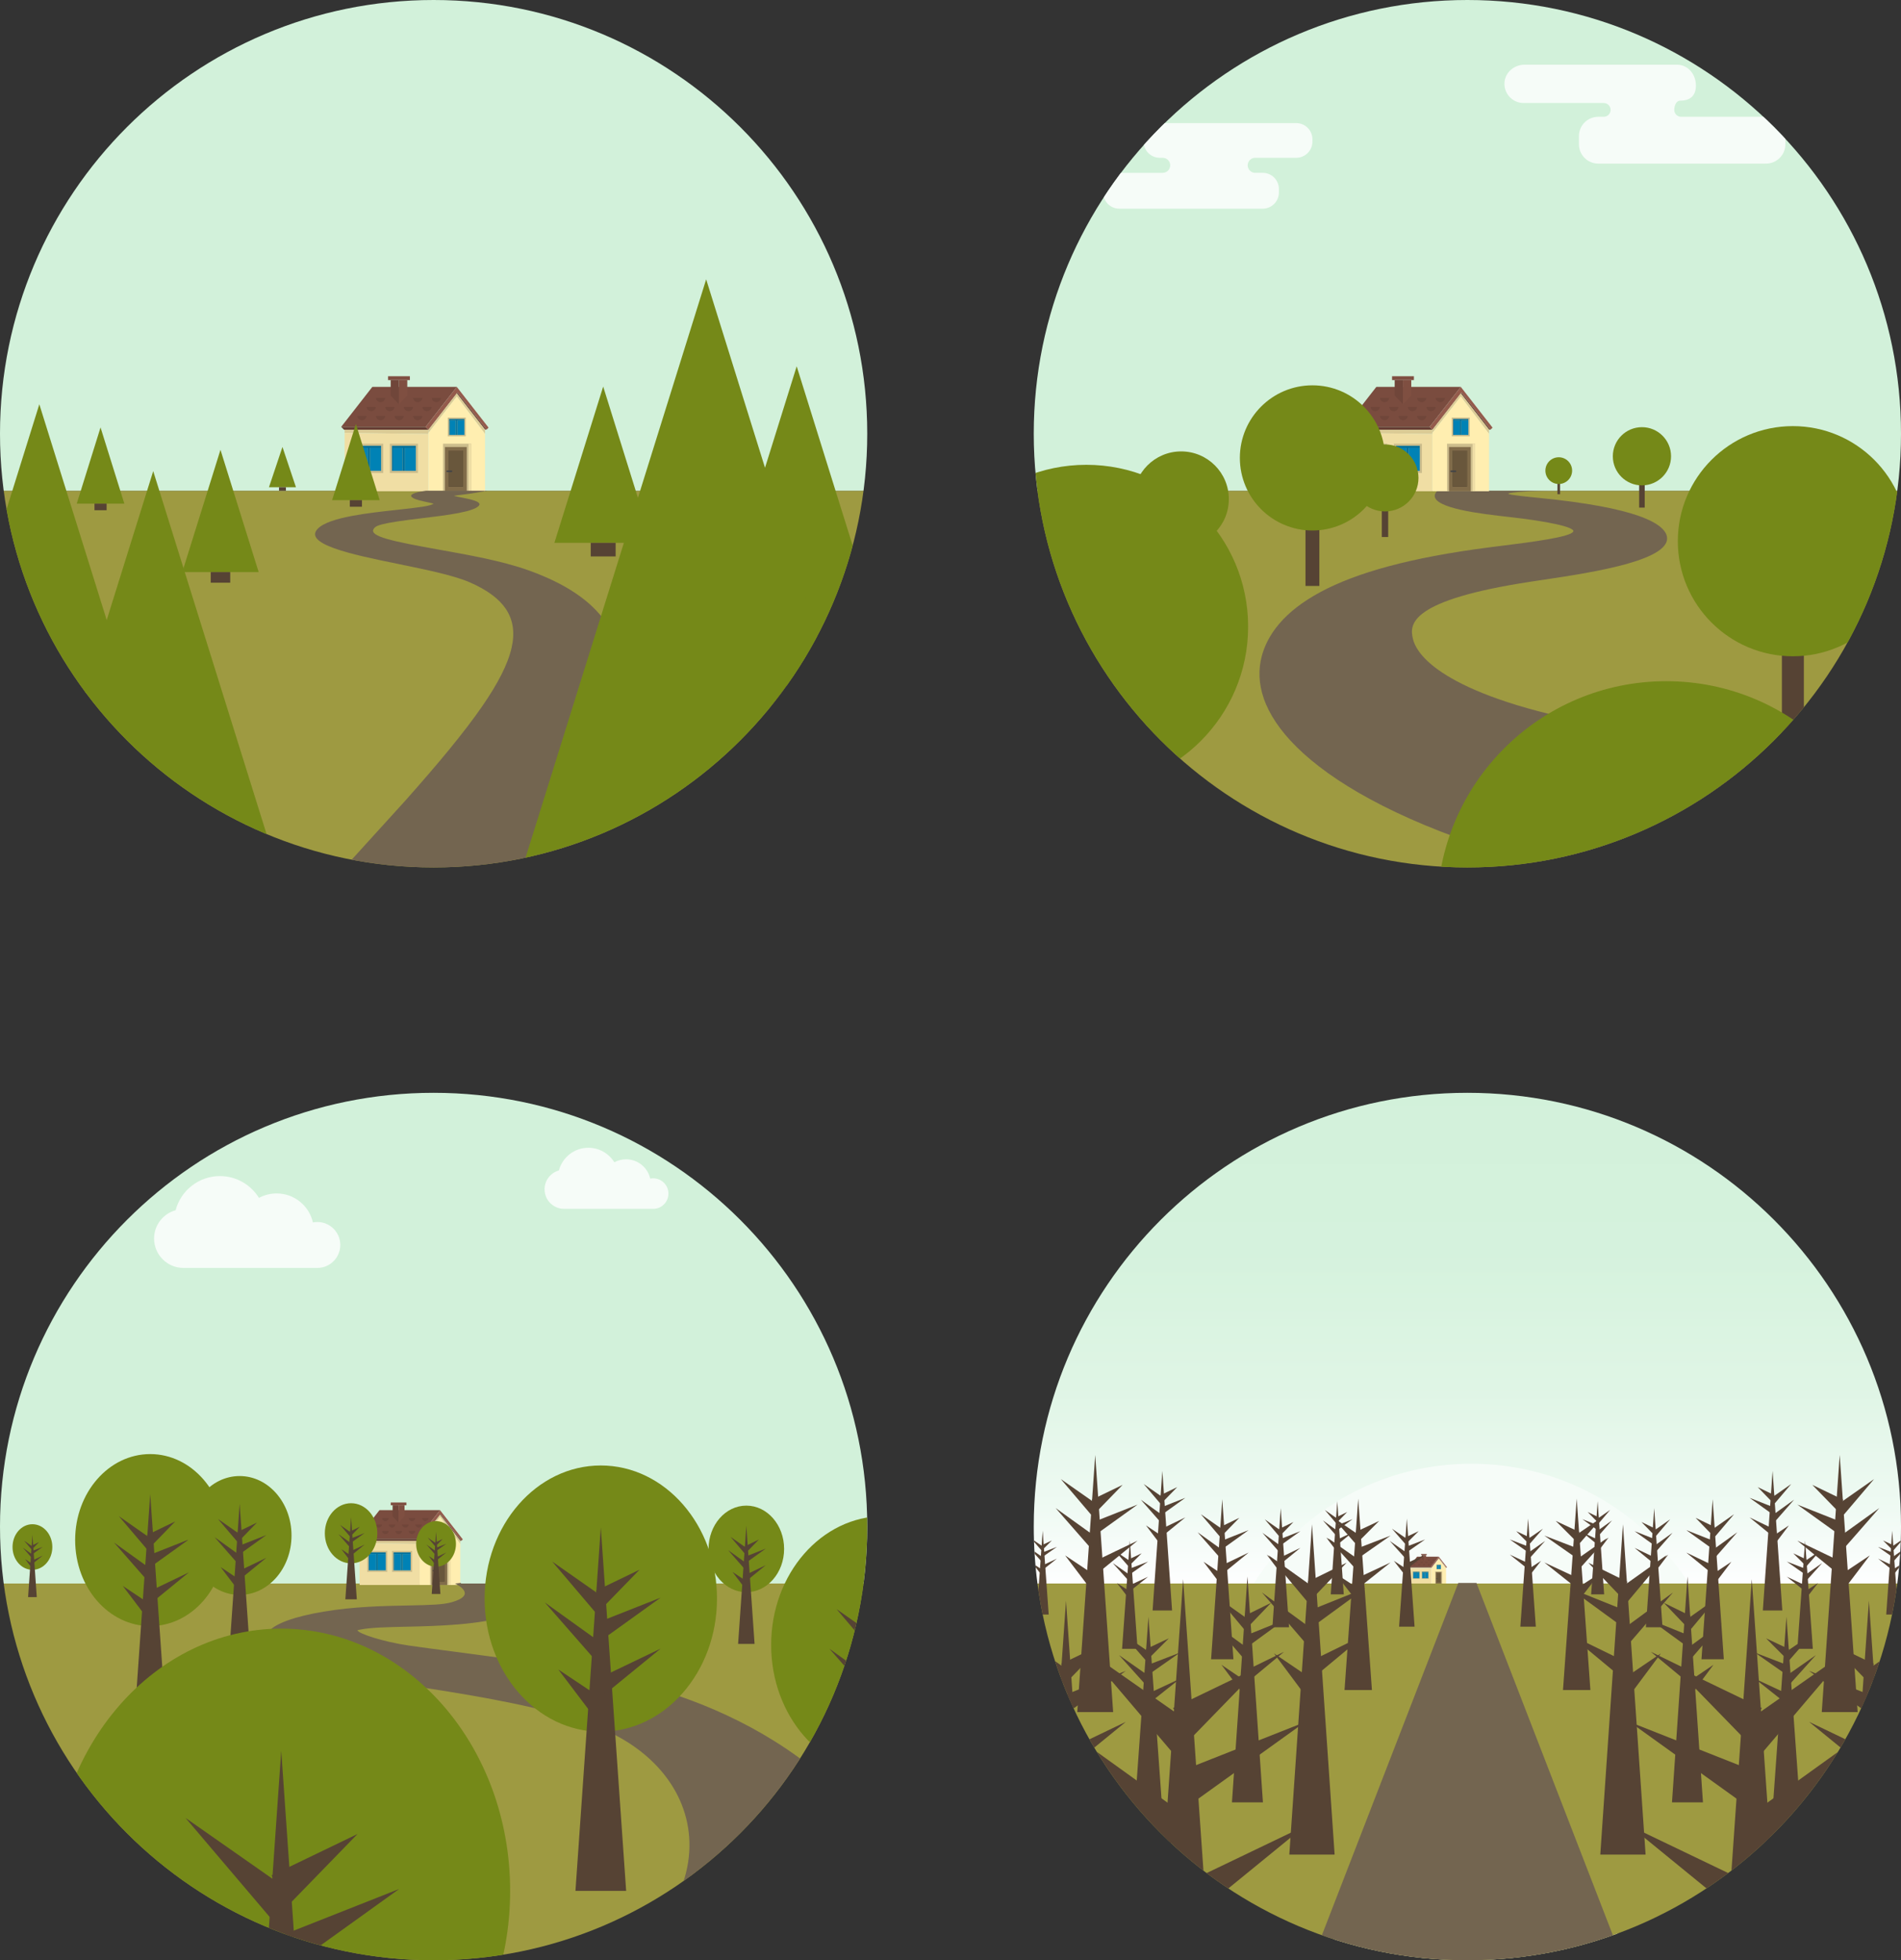 <?xml version="1.0" encoding="utf-8"?>
<!-- Generator: Adobe Illustrator 16.0.0, SVG Export Plug-In . SVG Version: 6.00 Build 0)  -->
<!DOCTYPE svg PUBLIC "-//W3C//DTD SVG 1.1//EN" "http://www.w3.org/Graphics/SVG/1.1/DTD/svg11.dtd">
<svg version="1.1" id="Layer_1" xmlns="http://www.w3.org/2000/svg" xmlns:xlink="http://www.w3.org/1999/xlink" x="0px" y="0px"
	 width="548px" height="564.952px" viewBox="0 0 548 564.952" enable-background="new 0 0 548 564.952" xml:space="preserve">
<rect x="0" y="0" width="548" height="564.952" fill="#333333" stroke="none"/>
<g>
	<defs>
		<path id="SVGID_1_" d="M0,125c0,69.036,55.965,125,125,125c69.036,0,125-55.964,125-125S194.036,0,125,0C55.965,0,0,55.964,0,125"
			/>
	</defs>
	<clipPath id="SVGID_2_">
		<use xlink:href="#SVGID_1_"  overflow="visible"/>
	</clipPath>
	<rect x="-17.024" y="141.429" clip-path="url(#SVGID_2_)" fill="#9E9A41" width="286.313" height="113.941"/>
	<rect x="-17.024" y="-8.957" clip-path="url(#SVGID_2_)" fill="#D2F1DA" width="286.313" height="150.386"/>
	<g id="house" clip-path="url(#SVGID_2_)">
		<polygon fill="#7A4C3F" points="107.332,111.505 106.322,112.8 99.343,121.75 98.342,123.034 98.351,123.043 99.343,123.043 
			116.329,123.043 122.683,123.043 130.67,112.8 131.681,111.505 		"/>
		<polygon fill="#663F34" points="122.683,123.043 116.329,123.043 99.343,123.043 98.351,123.043 99.18,123.857 99.343,123.857 
			116.964,123.857 122.048,123.857 123.512,123.857 		"/>
		<rect x="111.866" y="108.425" fill="#7F4F41" width="6.293" height="1.121"/>
		<polygon fill="#70463A" points="112.621,109.546 112.621,114.008 115.011,116.508 115.011,109.546 		"/>
		<polygon fill="#7F4F41" points="115.011,109.546 115.011,116.508 115.013,116.51 117.406,114.008 117.406,109.546 		"/>
		<polygon fill="#6B4338" points="130.521,114.87 130.521,114.87 131.681,113.382 139.822,123.823 139.822,123.823 140.261,123.823 
			131.879,113.128 		"/>
		<polygon fill="#945B4C" points="139.822,121.946 132.69,112.8 131.681,111.505 130.67,112.8 122.683,123.043 123.512,123.857 
			130.521,114.87 130.521,114.87 131.879,113.128 140.261,123.823 140.834,123.244 		"/>
		<polygon fill="#DBCB95" points="123.512,123.857 122.048,123.857 116.964,123.857 99.343,123.857 99.343,124.771 123.512,125.078 
					"/>
		<polygon fill="#F0DEA4" points="99.343,124.771 99.343,141.575 123.512,141.575 123.512,125.078 		"/>
		<polygon fill="#DBCB95" points="139.822,125.038 139.822,123.857 139.822,123.823 131.681,113.382 123.512,123.857 
			123.512,124.752 131.681,114.287 		"/>
		<polygon fill="#FFEEB0" points="131.681,114.287 123.512,124.752 123.512,141.575 139.822,141.575 139.822,125.038 		"/>
		<rect x="102.376" y="127.881" fill="#CCBD8C" width="8.101" height="8.432"/>
		<rect x="103.32" y="129.099" fill="#0082B5" width="2.729" height="6.595"/>
		<rect x="106.659" y="129.099" fill="#0082B5" width="3.201" height="6.595"/>
		<polygon fill="#00709C" points="102.994,128.499 102.994,135.694 103.32,135.694 103.32,129.099 106.049,129.099 106.049,135.694 
			106.659,135.694 106.659,129.099 109.859,129.099 109.859,128.499 		"/>
		<rect x="112.377" y="127.881" fill="#CCBD8C" width="8.101" height="8.432"/>
		<rect x="127.708" y="127.881" fill="#CCBD8C" width="8.101" height="13.694"/>
		<rect x="113.322" y="129.099" fill="#0082B5" width="2.729" height="6.595"/>
		<rect x="116.66" y="129.099" fill="#0082B5" width="3.201" height="6.595"/>
		<polygon fill="#00709C" points="112.996,128.499 112.996,135.694 113.322,135.694 113.322,129.099 116.051,129.099 
			116.051,135.694 116.66,135.694 116.66,129.099 119.86,129.099 119.86,128.499 		"/>
		<rect x="129.077" y="120.348" fill="#CCBD8C" width="5.18" height="5.391"/>
		<rect x="129.681" y="121.127" fill="#0082B5" width="1.744" height="4.216"/>
		<rect x="131.815" y="121.127" fill="#0082B5" width="2.046" height="4.216"/>
		<polygon fill="#00709C" points="129.472,120.743 129.472,125.343 129.681,125.343 129.681,121.127 131.425,121.127 
			131.425,125.343 131.815,125.343 131.815,121.127 133.861,121.127 133.861,120.743 		"/>
		<path fill="#70463A" d="M102.997,119.882c0.059,0.688,0.635,1.228,1.338,1.228c0.703,0,1.279-0.541,1.338-1.228H102.997z"/>
		<path fill="#70463A" d="M108.359,119.882c0.058,0.688,0.634,1.228,1.338,1.228c0.703,0,1.279-0.541,1.338-1.228H108.359z"/>
		<path fill="#70463A" d="M113.721,119.882c0.059,0.688,0.635,1.228,1.338,1.228c0.703,0,1.279-0.541,1.337-1.228H113.721z"/>
		<path fill="#70463A" d="M119.083,119.882c0.059,0.688,0.635,1.228,1.338,1.228s1.279-0.541,1.338-1.228H119.083z"/>
		<path fill="#70463A" d="M105.678,117.28c0.059,0.688,0.635,1.228,1.338,1.228s1.279-0.54,1.338-1.228H105.678z"/>
		<path fill="#70463A" d="M111.04,117.28c0.059,0.688,0.634,1.228,1.337,1.228s1.279-0.54,1.338-1.228H111.04z"/>
		<path fill="#70463A" d="M116.401,117.28c0.059,0.688,0.635,1.228,1.338,1.228c0.703,0,1.279-0.54,1.338-1.228H116.401z"/>
		<path fill="#70463A" d="M121.764,117.28c0.059,0.688,0.635,1.228,1.337,1.228c0.703,0,1.279-0.54,1.338-1.228H121.764z"/>
		<path fill="#70463A" d="M108.359,114.678c0.059,0.688,0.635,1.228,1.338,1.228s1.279-0.54,1.338-1.228H108.359z"/>
		<path fill="#70463A" d="M119.083,114.678c0.059,0.688,0.635,1.228,1.338,1.228s1.279-0.54,1.338-1.228H119.083z"/>
		<path fill="#70463A" d="M124.444,114.678c0.059,0.688,0.635,1.228,1.338,1.228s1.279-0.54,1.338-1.228H124.444z"/>
		<rect x="128.267" y="128.836" fill="#816C4A" width="6.27" height="12.739"/>
		<rect x="129.507" y="129.859" fill="#69573C" width="3.815" height="10.203"/>
		<polygon fill="#5E4F36" points="133.322,129.859 133.322,140.063 129.507,140.063 129.507,129.859 129.29,129.859 129.29,140.255 
			133.514,140.255 133.514,129.859 		"/>
		<path fill="#3F4247" d="M130.374,135.823c0,0.115-0.093,0.208-0.208,0.208h-1.277c-0.115,0-0.208-0.093-0.208-0.208l0,0
			c0-0.115,0.093-0.208,0.208-0.208h1.277C130.281,135.615,130.374,135.708,130.374,135.823L130.374,135.823z"/>
		<rect x="135.08" y="127.881" fill="#F0DFA6" width="0.729" height="13.694"/>
	</g>
	<polygon clip-path="url(#SVGID_2_)" fill="#758918" points="229.661,105.571 200.966,197.434 258.356,197.434 	"/>
	<rect x="222.339" y="197.435" clip-path="url(#SVGID_2_)" fill="#564334" width="14.644" height="7.972"/>
	<polygon clip-path="url(#SVGID_2_)" fill="#758918" points="173.881,111.407 159.812,156.452 187.951,156.452 	"/>
	<rect x="170.291" y="156.452" clip-path="url(#SVGID_2_)" fill="#564334" width="7.181" height="3.909"/>
	<polygon clip-path="url(#SVGID_2_)" fill="#758918" points="11.338,116.517 -14.662,199.754 37.338,199.754 	"/>
	<rect x="4.704" y="199.754" clip-path="url(#SVGID_2_)" fill="#564334" width="13.269" height="7.224"/>
	<polygon clip-path="url(#SVGID_2_)" fill="#758918" points="63.556,129.63 52.545,164.878 74.565,164.878 	"/>
	<rect x="60.746" y="164.878" clip-path="url(#SVGID_2_)" fill="#564334" width="5.619" height="3.059"/>
	<polygon clip-path="url(#SVGID_2_)" fill="#758918" points="28.983,123.191 22.125,145.147 35.841,145.147 	"/>
	<rect x="27.233" y="145.147" clip-path="url(#SVGID_2_)" fill="#564334" width="3.5" height="1.905"/>
	<polygon clip-path="url(#SVGID_2_)" fill="#758918" points="102.594,122.19 95.735,144.146 109.452,144.146 	"/>
	<rect x="100.844" y="144.147" clip-path="url(#SVGID_2_)" fill="#564334" width="3.5" height="1.905"/>
	<polygon clip-path="url(#SVGID_2_)" fill="#758918" points="81.424,128.814 77.535,140.422 85.313,140.422 	"/>
	<rect x="80.432" y="140.422" clip-path="url(#SVGID_2_)" fill="#564334" width="1.985" height="1.007"/>
	<polygon clip-path="url(#SVGID_2_)" fill="#758918" points="44.168,135.777 11.338,240.879 76.998,240.879 	"/>
	<rect x="35.79" y="240.879" clip-path="url(#SVGID_2_)" fill="#564334" width="16.755" height="9.121"/>
	<path clip-path="url(#SVGID_2_)" fill="#736550" d="M176.618,215.883c2.486-8.8,3.735-17.06,2.695-24.345
		c-0.877-6.147-3.391-11.661-8.238-16.403c-4.207-4.115-10.247-7.725-18.736-10.77c-1.945-0.697-4.03-1.327-6.202-1.906
		c-2.122-0.566-4.335-1.084-6.587-1.568c-2.207-0.474-4.458-0.916-6.7-1.336c-2.204-0.414-4.403-0.807-6.547-1.191
		c-3.305-0.592-6.211-1.124-8.69-1.625c-2.424-0.49-4.444-0.951-6.026-1.408c-1.547-0.448-2.674-0.892-3.339-1.354
		c-0.651-0.453-0.86-0.922-0.59-1.427c0.147-0.271,0.316-0.515,0.693-0.752c0.373-0.235,0.949-0.464,1.904-0.707
		c0.944-0.24,2.257-0.493,4.104-0.778c1.82-0.281,4.153-0.591,7.146-0.948c1.814-0.216,3.716-0.442,5.566-0.694
		c1.825-0.247,3.595-0.519,5.172-0.826c1.55-0.303,2.907-0.639,3.941-1.02c1.012-0.373,1.708-0.788,1.97-1.252
		c0.158-0.278,0.037-0.531-0.269-0.76c-0.301-0.226-0.783-0.43-1.355-0.614c-0.565-0.182-1.22-0.345-1.879-0.49
		c-0.652-0.144-1.309-0.271-1.887-0.383c-0.18-0.035-0.376-0.073-0.573-0.112c-0.197-0.039-0.393-0.079-0.574-0.118
		c-0.181-0.038-0.345-0.075-0.478-0.109c-0.133-0.034-0.234-0.064-0.288-0.089c0.111-0.022,0.264-0.047,0.443-0.074
		c0.179-0.026,0.385-0.055,0.6-0.083c0.215-0.029,0.441-0.058,0.66-0.085c0.219-0.028,0.433-0.054,0.624-0.078
		c0.284-0.035,0.575-0.071,0.871-0.108c0.295-0.037,0.594-0.076,0.892-0.116c0.297-0.04,0.594-0.082,0.885-0.126
		c0.289-0.044,0.574-0.09,0.848-0.138l3.769-0.66h-17.675c-0.796,0.12-1.585,0.258-2.262,0.42c-0.838,0.2-1.51,0.436-1.815,0.713
		c-0.311,0.282-0.243,0.608,0.42,0.985c0.211,0.121,0.477,0.235,0.781,0.343c0.306,0.108,0.65,0.211,1.012,0.308
		c0.364,0.098,0.748,0.19,1.13,0.278c0.385,0.087,0.768,0.17,1.132,0.248c0.153,0.033,0.325,0.07,0.501,0.109
		c0.177,0.039,0.357,0.079,0.527,0.118c0.169,0.039,0.328,0.078,0.46,0.112c0.133,0.035,0.239,0.066,0.303,0.09
		c-0.189,0.17-0.555,0.324-1.089,0.47c-0.539,0.147-1.248,0.286-2.12,0.423c-0.879,0.138-1.923,0.275-3.124,0.419
		c-1.211,0.144-2.584,0.296-4.112,0.462c-1.978,0.214-4.166,0.452-6.378,0.734c-2.248,0.286-4.531,0.619-6.661,1.022
		c-2.18,0.412-4.215,0.901-5.911,1.496c-1.752,0.615-3.16,1.348-4.003,2.24c-0.98,1.035-0.942,2-0.126,2.908
		c0.854,0.947,2.55,1.824,4.799,2.645c2.334,0.852,5.247,1.64,8.41,2.384c3.265,0.768,6.78,1.487,10.19,2.184
		c1.933,0.396,3.87,0.793,5.76,1.195c1.92,0.408,3.791,0.823,5.562,1.249c1.801,0.433,3.499,0.878,5.041,1.341
		c1.569,0.472,2.978,0.963,4.172,1.481c5.087,2.207,8.473,4.756,10.435,7.666c2.163,3.208,2.635,6.913,1.686,11.157
		c-1.072,4.797-3.983,10.388-8.456,16.875c-5.22,7.571-12.718,16.576-22.233,27.282L94.465,255.37h66.954l2.976-7.043
		C168.862,237.758,173.619,226.496,176.618,215.883"/>
	<polygon clip-path="url(#SVGID_2_)" fill="#758918" points="203.566,80.504 148.944,255.37 258.188,255.37 	"/>
	<rect x="189.628" y="255.37" clip-path="url(#SVGID_2_)" fill="#564334" width="27.876" height="15.175"/>
</g>
<g>
	<defs>
		<path id="SVGID_3_" d="M0,439.952c0,69.035,55.965,125,125,125c69.036,0,125-55.965,125-125c0-69.034-55.964-125-125-125
			C55.965,314.952,0,370.917,0,439.952"/>
	</defs>
	<clipPath id="SVGID_4_">
		<use xlink:href="#SVGID_3_"  overflow="visible"/>
	</clipPath>
	<rect x="-17.024" y="456.381" clip-path="url(#SVGID_4_)" fill="#9E9A41" width="286.313" height="113.94"/>
	<rect x="-17.024" y="305.995" clip-path="url(#SVGID_4_)" fill="#D2F1DA" width="286.313" height="150.387"/>
	<g id="house_1_" clip-path="url(#SVGID_4_)">
		<polygon fill="#7A4C3F" points="109.39,435.234 108.666,436.164 103.662,442.581 102.944,443.5 102.951,443.507 103.662,443.507 
			115.841,443.507 120.397,443.507 126.123,436.164 126.848,435.234 		"/>
		<polygon fill="#663F34" points="120.397,443.507 115.841,443.507 103.662,443.507 102.951,443.507 103.544,444.091 
			103.662,444.091 116.296,444.091 119.941,444.091 120.991,444.091 		"/>
		<rect x="112.641" y="433.026" fill="#7F4F41" width="4.513" height="0.804"/>
		<polygon fill="#70463A" points="113.182,433.83 113.182,437.03 114.896,438.822 114.896,433.83 		"/>
		<polygon fill="#7F4F41" points="114.896,433.83 114.896,438.822 114.897,438.824 116.613,437.03 116.613,433.83 		"/>
		<polygon fill="#6B4338" points="126.016,437.647 126.016,437.647 126.848,436.58 132.685,444.067 132.685,444.067 133,444.067 
			126.99,436.398 		"/>
		<polygon fill="#945B4C" points="132.685,442.72 127.572,436.164 126.848,435.234 126.123,436.164 120.397,443.507 
			120.991,444.091 126.016,437.647 126.016,437.647 126.99,436.398 133,444.067 133.411,443.651 		"/>
		<polygon fill="#DBCB95" points="120.991,444.091 119.941,444.091 116.296,444.091 103.662,444.091 103.662,444.747 
			120.991,444.967 		"/>
		<polygon fill="#F0DEA4" points="103.662,444.747 103.662,456.794 120.991,456.794 120.991,444.967 		"/>
		<polygon fill="#DBCB95" points="132.685,444.938 132.685,444.091 132.685,444.067 126.848,436.58 120.991,444.091 
			120.991,444.733 126.848,437.23 		"/>
		<polygon fill="#FFEEB0" points="126.848,437.23 120.991,444.733 120.991,456.794 132.685,456.794 132.685,444.938 		"/>
		<rect x="105.837" y="446.976" fill="#CCBD8C" width="5.808" height="6.046"/>
		<rect x="106.514" y="447.85" fill="#0082B5" width="1.956" height="4.728"/>
		<rect x="108.907" y="447.85" fill="#0082B5" width="2.295" height="4.728"/>
		<polygon fill="#00709C" points="106.28,447.419 106.28,452.578 106.514,452.578 106.514,447.85 108.47,447.85 108.47,452.578 
			108.907,452.578 108.907,447.85 111.202,447.85 111.202,447.419 		"/>
		<rect x="113.007" y="446.976" fill="#CCBD8C" width="5.809" height="6.046"/>
		<rect x="124" y="446.976" fill="#CCBD8C" width="5.808" height="9.818"/>
		<rect x="113.685" y="447.85" fill="#0082B5" width="1.957" height="4.728"/>
		<rect x="116.078" y="447.85" fill="#0082B5" width="2.294" height="4.728"/>
		<polygon fill="#00709C" points="113.451,447.419 113.451,452.578 113.685,452.578 113.685,447.85 115.641,447.85 115.641,452.578 
			116.078,452.578 116.078,447.85 118.373,447.85 118.373,447.419 		"/>
		<rect x="124.981" y="441.576" fill="#CCBD8C" width="3.714" height="3.864"/>
		<rect x="125.415" y="442.134" fill="#0082B5" width="1.25" height="3.022"/>
		<rect x="126.944" y="442.134" fill="#0082B5" width="1.467" height="3.022"/>
		<polygon fill="#00709C" points="125.265,441.858 125.265,445.157 125.415,445.157 125.415,442.134 126.665,442.134 
			126.665,445.157 126.944,445.157 126.944,442.134 128.411,442.134 128.411,441.858 		"/>
		<path fill="#70463A" d="M106.282,441.241c0.042,0.493,0.455,0.881,0.959,0.881c0.503,0,0.917-0.388,0.959-0.881H106.282z"/>
		<path fill="#70463A" d="M110.126,441.241c0.042,0.493,0.455,0.881,0.959,0.881c0.504,0,0.917-0.388,0.959-0.881H110.126z"/>
		<path fill="#70463A" d="M113.971,441.241c0.042,0.493,0.455,0.881,0.959,0.881c0.504,0,0.917-0.388,0.959-0.881H113.971z"/>
		<path fill="#70463A" d="M117.814,441.241c0.042,0.493,0.455,0.881,0.959,0.881c0.504,0,0.917-0.388,0.959-0.881H117.814z"/>
		<path fill="#70463A" d="M108.204,439.375c0.042,0.492,0.455,0.881,0.959,0.881c0.504,0,0.917-0.389,0.959-0.881H108.204z"/>
		<path fill="#70463A" d="M112.048,439.375c0.042,0.492,0.455,0.881,0.958,0.881c0.504,0,0.917-0.389,0.959-0.881H112.048z"/>
		<path fill="#70463A" d="M115.893,439.375c0.042,0.492,0.456,0.881,0.959,0.881c0.504,0,0.917-0.389,0.959-0.881H115.893z"/>
		<path fill="#70463A" d="M119.737,439.375c0.042,0.492,0.455,0.881,0.959,0.881c0.504,0,0.917-0.389,0.959-0.881H119.737z"/>
		<path fill="#70463A" d="M110.126,437.51c0.042,0.492,0.455,0.881,0.959,0.881c0.504,0,0.917-0.389,0.959-0.881H110.126z"/>
		<path fill="#70463A" d="M117.814,437.51c0.042,0.492,0.455,0.881,0.959,0.881c0.504,0,0.917-0.389,0.959-0.881H117.814z"/>
		<path fill="#70463A" d="M121.659,437.51c0.042,0.492,0.455,0.881,0.959,0.881c0.504,0,0.917-0.389,0.959-0.881H121.659z"/>
		<rect x="124.4" y="447.662" fill="#816C4A" width="4.495" height="9.133"/>
		<rect x="125.29" y="448.395" fill="#69573C" width="2.735" height="7.315"/>
		<polygon fill="#5E4F36" points="128.025,448.395 128.025,455.71 125.29,455.71 125.29,448.395 125.133,448.395 125.133,455.848 
			128.162,455.848 128.162,448.395 		"/>
		<path fill="#3F4247" d="M125.911,452.67c0,0.083-0.066,0.149-0.149,0.149h-0.916c-0.083,0-0.15-0.066-0.15-0.149l0,0
			c0-0.083,0.067-0.149,0.15-0.149h0.916C125.844,452.521,125.911,452.587,125.911,452.67L125.911,452.67z"/>
		<rect x="129.285" y="446.976" fill="#F0DFA6" width="0.522" height="9.818"/>
	</g>
	<path clip-path="url(#SVGID_4_)" fill="#758918" d="M64.94,443.856c0,13.688-9.688,24.785-21.638,24.785
		c-11.95,0-21.637-11.098-21.637-24.785c0-13.688,9.687-24.785,21.637-24.785C55.252,419.071,64.94,430.167,64.94,443.856"/>
	<polygon clip-path="url(#SVGID_4_)" fill="#564334" points="48.023,498.278 38.582,498.278 43.303,430.611 	"/>
	<polygon clip-path="url(#SVGID_4_)" fill="#564334" points="42.459,458.919 54.45,453.167 44.147,461.577 	"/>
	<polygon clip-path="url(#SVGID_4_)" fill="#564334" points="42.549,448.375 54.449,443.674 44.056,451.138 	"/>
	<polygon clip-path="url(#SVGID_4_)" fill="#564334" points="42.383,442.398 50.515,438.479 44.223,444.953 	"/>
	<polygon clip-path="url(#SVGID_4_)" fill="#564334" points="42.243,446.359 34.254,436.959 44.362,444.033 	"/>
	<polygon clip-path="url(#SVGID_4_)" fill="#564334" points="41.971,454.96 32.877,444.577 44.087,452.63 	"/>
	<polygon clip-path="url(#SVGID_4_)" fill="#564334" points="41.091,464.587 35.388,457.055 43.249,462.296 	"/>
	<path clip-path="url(#SVGID_4_)" fill="#758918" d="M84.036,442.53c0,9.461-6.695,17.13-14.955,17.13
		c-8.259,0-14.955-7.669-14.955-17.13s6.696-17.13,14.955-17.13C77.341,425.4,84.036,433.069,84.036,442.53"/>
	<polygon clip-path="url(#SVGID_4_)" fill="#564334" points="72.344,480.143 65.818,480.143 69.081,433.375 	"/>
	<polygon clip-path="url(#SVGID_4_)" fill="#564334" points="68.498,452.941 76.785,448.965 69.664,454.777 	"/>
	<polygon clip-path="url(#SVGID_4_)" fill="#564334" points="68.561,445.654 76.785,442.405 69.603,447.562 	"/>
	<polygon clip-path="url(#SVGID_4_)" fill="#564334" points="68.446,441.522 74.067,438.813 69.717,443.287 	"/>
	<polygon clip-path="url(#SVGID_4_)" fill="#564334" points="68.349,444.26 62.827,437.763 69.813,442.651 	"/>
	<polygon clip-path="url(#SVGID_4_)" fill="#564334" points="68.161,450.205 61.876,443.028 69.623,448.594 	"/>
	<polygon clip-path="url(#SVGID_4_)" fill="#564334" points="67.553,456.858 63.61,451.652 69.043,455.274 	"/>
	<path clip-path="url(#SVGID_4_)" fill="#758918" d="M226.035,446.398c0,6.889-4.875,12.474-10.889,12.474
		c-6.013,0-10.888-5.585-10.888-12.474c0-6.888,4.875-12.473,10.888-12.473C221.16,433.925,226.035,439.51,226.035,446.398"/>
	<polygon clip-path="url(#SVGID_4_)" fill="#564334" points="217.522,473.785 212.771,473.785 215.146,439.733 	"/>
	<polygon clip-path="url(#SVGID_4_)" fill="#564334" points="214.722,453.979 220.756,451.083 215.571,455.316 	"/>
	<polygon clip-path="url(#SVGID_4_)" fill="#564334" points="214.767,448.672 220.756,446.307 215.526,450.063 	"/>
	<polygon clip-path="url(#SVGID_4_)" fill="#564334" points="214.684,445.665 218.775,443.693 215.609,446.95 	"/>
	<polygon clip-path="url(#SVGID_4_)" fill="#564334" points="214.613,447.658 210.593,442.927 215.679,446.487 	"/>
	<polygon clip-path="url(#SVGID_4_)" fill="#564334" points="214.477,451.987 209.9,446.761 215.542,450.814 	"/>
	<polygon clip-path="url(#SVGID_4_)" fill="#564334" points="214.033,456.831 211.163,453.041 215.119,455.678 	"/>
	<path clip-path="url(#SVGID_4_)" fill="#758918" d="M287.126,474.086c0,20.505-14.512,37.128-32.413,37.128
		c-17.901,0-32.413-16.623-32.413-37.128s14.512-37.128,32.413-37.128C272.614,436.958,287.126,453.582,287.126,474.086"/>
	<polygon clip-path="url(#SVGID_4_)" fill="#564334" points="261.785,555.61 247.641,555.61 254.713,454.246 	"/>
	<polygon clip-path="url(#SVGID_4_)" fill="#564334" points="253.449,496.652 271.411,488.034 255.977,500.631 	"/>
	<polygon clip-path="url(#SVGID_4_)" fill="#564334" points="253.584,480.857 271.411,473.815 255.842,484.996 	"/>
	<polygon clip-path="url(#SVGID_4_)" fill="#564334" points="253.335,471.903 265.518,466.032 256.091,475.728 	"/>
	<polygon clip-path="url(#SVGID_4_)" fill="#564334" points="253.126,477.836 241.158,463.754 256.3,474.35 	"/>
	<polygon clip-path="url(#SVGID_4_)" fill="#564334" points="252.719,490.721 239.096,475.167 255.888,487.231 	"/>
	<polygon clip-path="url(#SVGID_4_)" fill="#564334" points="251.4,505.141 242.856,493.858 254.632,501.709 	"/>
	<path clip-path="url(#SVGID_4_)" fill="#758918" d="M131.439,444.963c0,3.629-2.568,6.569-5.736,6.569s-5.736-2.94-5.736-6.569
		s2.568-6.57,5.736-6.57S131.439,441.334,131.439,444.963"/>
	<polygon clip-path="url(#SVGID_4_)" fill="#564334" points="126.955,459.39 124.452,459.39 125.704,441.452 	"/>
	<polygon clip-path="url(#SVGID_4_)" fill="#564334" points="125.48,448.957 128.659,447.431 125.927,449.661 	"/>
	<polygon clip-path="url(#SVGID_4_)" fill="#564334" points="125.504,446.162 128.659,444.916 125.904,446.893 	"/>
	<polygon clip-path="url(#SVGID_4_)" fill="#564334" points="125.46,444.577 127.616,443.538 125.948,445.253 	"/>
	<polygon clip-path="url(#SVGID_4_)" fill="#564334" points="125.423,445.626 123.305,443.135 125.985,445.01 	"/>
	<polygon clip-path="url(#SVGID_4_)" fill="#564334" points="125.351,447.907 122.94,445.154 125.912,447.289 	"/>
	<polygon clip-path="url(#SVGID_4_)" fill="#564334" points="125.117,450.458 123.605,448.461 125.689,449.852 	"/>
	<path clip-path="url(#SVGID_4_)" fill="#758918" d="M15.085,445.857c0,3.629-2.568,6.57-5.736,6.57s-5.736-2.941-5.736-6.57
		s2.568-6.57,5.736-6.57S15.085,442.228,15.085,445.857"/>
	<polygon clip-path="url(#SVGID_4_)" fill="#564334" points="10.601,460.284 8.098,460.284 9.35,442.345 	"/>
	<polygon clip-path="url(#SVGID_4_)" fill="#564334" points="9.125,449.85 12.305,448.325 9.572,450.554 	"/>
	<polygon clip-path="url(#SVGID_4_)" fill="#564334" points="9.149,447.055 12.304,445.809 9.549,447.787 	"/>
	<polygon clip-path="url(#SVGID_4_)" fill="#564334" points="9.105,445.47 11.261,444.431 9.593,446.148 	"/>
	<polygon clip-path="url(#SVGID_4_)" fill="#564334" points="9.068,446.52 6.95,444.029 9.63,445.904 	"/>
	<polygon clip-path="url(#SVGID_4_)" fill="#564334" points="8.996,448.8 6.585,446.047 9.557,448.183 	"/>
	<polygon clip-path="url(#SVGID_4_)" fill="#564334" points="8.763,451.352 7.251,449.356 9.335,450.746 	"/>
	<path clip-path="url(#SVGID_4_)" fill="#758918" d="M108.771,441.899c0,4.786-3.387,8.667-7.566,8.667
		c-4.179,0-7.566-3.881-7.566-8.667s3.387-8.667,7.566-8.667C105.384,433.232,108.771,437.113,108.771,441.899"/>
	<polygon clip-path="url(#SVGID_4_)" fill="#564334" points="102.855,460.928 99.554,460.928 101.205,437.267 	"/>
	<polygon clip-path="url(#SVGID_4_)" fill="#564334" points="100.91,447.167 105.103,445.154 101.5,448.095 	"/>
	<polygon clip-path="url(#SVGID_4_)" fill="#564334" points="100.941,443.479 105.103,441.835 101.468,444.446 	"/>
	<polygon clip-path="url(#SVGID_4_)" fill="#564334" points="100.883,441.389 103.728,440.019 101.526,442.282 	"/>
	<polygon clip-path="url(#SVGID_4_)" fill="#564334" points="100.834,442.774 98.041,439.487 101.576,441.96 	"/>
	<polygon clip-path="url(#SVGID_4_)" fill="#564334" points="100.739,445.782 97.56,442.151 101.479,444.967 	"/>
	<polygon clip-path="url(#SVGID_4_)" fill="#564334" points="100.432,449.148 98.438,446.514 101.186,448.347 	"/>
	<path clip-path="url(#SVGID_4_)" fill="#736550" d="M147.265,454.613c0.143,0.05,1.09,0.39,2.236,0.938
		c1.179,0.563,2.596,1.361,3.592,2.314c1.044,1,1.641,2.187,0.998,3.461c-0.681,1.352-2.761,2.81-7.188,4.236
		c-2.077,0.67-4.407,1.2-6.879,1.62c-2.514,0.427-5.152,0.737-7.803,0.965c-2.675,0.23-5.346,0.375-7.911,0.476
		c-2.576,0.1-5.037,0.154-7.294,0.204c-1.341,0.03-2.637,0.059-3.872,0.095c-1.237,0.035-2.413,0.076-3.513,0.132
		c-1.102,0.056-2.128,0.126-3.063,0.218c-0.939,0.092-1.788,0.206-2.533,0.35c-0.121,0.024-0.232,0.047-0.334,0.067
		c-0.101,0.021-0.193,0.041-0.276,0.061c-0.083,0.018-0.157,0.034-0.223,0.051c-0.066,0.015-0.123,0.029-0.172,0.043
		c0.081,0.247,0.568,0.57,1.365,0.937c0.809,0.371,1.939,0.786,3.289,1.204c1.372,0.425,2.971,0.854,4.687,1.243
		c1.741,0.395,3.596,0.748,5.441,1.013c1.048,0.151,2.107,0.299,3.179,0.447c1.078,0.149,2.17,0.297,3.278,0.446
		c1.114,0.148,2.245,0.299,3.395,0.45c1.157,0.151,2.333,0.306,3.533,0.462c3.745,0.49,7.584,0.992,11.488,1.531
		c3.974,0.549,8.023,1.136,12.124,1.786c4.188,0.664,8.447,1.398,12.764,2.233c4.431,0.856,8.949,1.824,13.555,2.938
		c4.885,1.184,9.639,2.563,14.239,4.137c4.81,1.646,9.499,3.521,14.03,5.631c4.792,2.229,9.458,4.744,13.946,7.554
		c4.805,3.008,9.46,6.389,13.89,10.165c5.502,4.688,10.529,9.867,14.953,15.494c4.925,6.265,9.14,13.134,12.421,20.521
		c3.696,8.325,6.221,17.344,7.205,26.862c1.118,10.822,0.242,22.265-3.166,33.896l-81.859-50.165
		c3.914-4.02,6.835-8.32,8.811-12.701c1.85-4.104,2.861-8.251,3.1-12.304c0.224-3.791-0.229-7.493-1.297-11.016
		c-1.001-3.302-2.546-6.451-4.594-9.385c-1.111-1.593-2.485-3.287-4.183-4.996c-1.635-1.647-3.568-3.305-5.857-4.904
		c-2.207-1.541-4.748-3.029-7.687-4.41c-2.843-1.335-6.07-2.572-9.754-3.667c-3.879-1.153-7.812-2.172-11.787-3.091
		c-3.88-0.897-7.817-1.705-11.789-2.454c-3.893-0.732-7.83-1.41-11.783-2.061c-3.883-0.638-7.786-1.25-11.675-1.86
		c-1.355-0.212-2.712-0.425-4.067-0.639c-1.347-0.213-2.691-0.427-4.029-0.642c-1.329-0.215-2.652-0.43-3.963-0.647
		c-1.303-0.216-2.594-0.433-3.869-0.653c-2.262-0.391-5.356-1.039-8.634-1.897c-3.194-0.836-6.522-1.862-9.391-3.032
		c-2.763-1.127-5.073-2.377-6.419-3.707c-1.288-1.271-1.686-2.608-0.772-3.977c0.436-0.654,1.148-1.281,2.11-1.874
		c0.941-0.58,2.122-1.13,3.52-1.646c1.371-0.504,2.953-0.976,4.727-1.411c1.743-0.427,3.677-0.82,5.785-1.176
		c2.237-0.376,4.438-0.666,6.588-0.89c2.129-0.224,4.219-0.385,6.249-0.503c2.019-0.119,3.987-0.197,5.875-0.254
		c1.884-0.057,3.693-0.092,5.395-0.125c1.784-0.035,3.317-0.068,4.651-0.109c1.331-0.041,2.463-0.088,3.446-0.152
		c0.981-0.062,1.812-0.14,2.544-0.242c0.728-0.1,1.356-0.224,1.933-0.378c2.152-0.575,3.266-1.226,3.735-1.866
		c0.456-0.623,0.304-1.237-0.091-1.773c-0.385-0.523-1.003-0.975-1.523-1.295c-0.511-0.316-0.933-0.507-0.951-0.515L147.265,454.613
		z"/>
	<rect x="132.875" y="448.013" clip-path="url(#SVGID_4_)" fill="#D2F1DA" width="19.473" height="8.363"/>
	<path clip-path="url(#SVGID_4_)" fill="#758918" d="M147.059,544.96c0,41.744-29.543,75.585-65.987,75.585
		c-36.443,0-65.987-33.841-65.987-75.585c0-41.743,29.544-75.585,65.987-75.585C117.516,469.375,147.059,503.217,147.059,544.96"/>
	<polygon clip-path="url(#SVGID_4_)" fill="#564334" points="95.469,710.927 66.675,710.927 81.072,504.569 	"/>
	<polygon clip-path="url(#SVGID_4_)" fill="#564334" points="78.773,558.745 115.065,544.41 83.37,567.169 	"/>
	<polygon clip-path="url(#SVGID_4_)" fill="#564334" points="78.267,540.515 103.068,528.565 83.877,548.303 	"/>
	<polygon clip-path="url(#SVGID_4_)" fill="#564334" points="77.841,552.595 53.478,523.927 84.302,545.498 	"/>
	<polygon clip-path="url(#SVGID_4_)" fill="#564334" points="77.012,578.827 49.278,547.161 83.464,571.72 	"/>
	<path clip-path="url(#SVGID_4_)" fill="#758918" d="M206.686,460.721c0,21.188-14.995,38.364-33.493,38.364
		c-18.498,0-33.493-17.177-33.493-38.364c0-21.188,14.995-38.365,33.493-38.365C191.691,422.356,206.686,439.533,206.686,460.721"/>
	<polygon clip-path="url(#SVGID_4_)" fill="#564334" points="180.5,544.96 165.886,544.96 173.193,440.219 	"/>
	<polygon clip-path="url(#SVGID_4_)" fill="#564334" points="171.887,484.039 190.447,475.133 174.499,488.15 	"/>
	<polygon clip-path="url(#SVGID_4_)" fill="#564334" points="172.026,467.717 190.447,460.441 174.359,471.994 	"/>
	<polygon clip-path="url(#SVGID_4_)" fill="#564334" points="171.77,458.464 184.357,452.399 174.617,462.417 	"/>
	<polygon clip-path="url(#SVGID_4_)" fill="#564334" points="171.553,464.596 159.188,450.044 174.833,460.993 	"/>
	<polygon clip-path="url(#SVGID_4_)" fill="#564334" points="171.132,477.91 157.056,461.837 174.408,474.303 	"/>
	<polygon clip-path="url(#SVGID_4_)" fill="#564334" points="169.769,492.811 160.941,481.152 173.109,489.263 	"/>
	<path clip-path="url(#SVGID_4_)" fill="#F6FCF8" d="M91.476,352.184c-0.435,0-0.86,0.045-1.271,0.125
		c-1.083-4.782-5.35-8.355-10.46-8.355c-1.843,0-3.578,0.466-5.094,1.284c-2.332-3.769-6.491-6.287-11.249-6.287
		c-6.133,0-11.276,4.178-12.778,9.838c-3.576,0.993-6.205,4.264-6.205,8.156c0,4.68,3.794,8.474,8.473,8.474h38.584
		c3.654,0,6.617-2.963,6.617-6.617S95.13,352.184,91.476,352.184"/>
	<path clip-path="url(#SVGID_4_)" fill="#F6FCF8" d="M188.284,339.596c-0.289,0-0.572,0.029-0.846,0.083
		c-0.72-3.182-3.559-5.559-6.958-5.559c-1.226,0-2.38,0.311-3.388,0.854c-1.552-2.507-4.318-4.184-7.483-4.184
		c-4.08,0-7.502,2.78-8.5,6.546c-2.38,0.659-4.128,2.837-4.128,5.426c0,3.112,2.523,5.636,5.636,5.636h25.667
		c2.431,0,4.402-1.97,4.402-4.401C192.686,341.567,190.714,339.596,188.284,339.596"/>
</g>
<g>
	<defs>
		<path id="SVGID_5_" d="M298,125c0,69.036,55.965,125,125,125s125-55.964,125-125S492.035,0,423,0S298,55.964,298,125"/>
	</defs>
	<clipPath id="SVGID_6_">
		<use xlink:href="#SVGID_5_"  overflow="visible"/>
	</clipPath>
	<rect x="280.976" y="141.429" clip-path="url(#SVGID_6_)" fill="#9E9A41" width="286.313" height="113.941"/>
	<rect x="280.976" y="-8.957" clip-path="url(#SVGID_6_)" fill="#D2F1DA" width="286.313" height="150.386"/>
	<path clip-path="url(#SVGID_6_)" fill="#F6FCF8" d="M509.088,33.657h-24.466c-1.098,0-1.987-0.889-1.987-1.986
		c0-1.136,0.542-2.659,1.679-2.659c2.965,0,4.563-1.463,4.563-4.355c0-3.284-2.287-6.015-5.499-6.015h-43.886
		c-2.912,0-5.534,2.126-5.786,5.027c-0.285,3.272,2.286,6.016,5.5,6.016h23.102c1.097,0,1.986,0.889,1.986,1.986
		c0,1.097-0.89,1.986-1.986,1.986h-1.573c-3.081,0-5.578,2.497-5.578,5.578v2.341c0,3.081,2.497,5.578,5.578,5.578h48.354
		c3.081,0,5.578-2.497,5.578-5.578v-2.341C514.666,36.154,512.169,33.657,509.088,33.657"/>
	<path clip-path="url(#SVGID_6_)" fill="#F6FCF8" d="M373.667,35.476h-39.333c-2.578,0-4.667,2.089-4.667,4.667v0.666
		c0,2.578,2.089,4.667,4.667,4.667h0.833c1.196,0,2.167,0.97,2.167,2.167c0,1.196-0.971,2.166-2.167,2.166h-12.5
		c-2.577,0-4.667,2.09-4.667,4.667v1c0,2.577,2.09,4.667,4.667,4.667H364c2.578,0,4.667-2.09,4.667-4.667v-1
		c0-2.577-2.089-4.667-4.667-4.667h-2.166c-1.197,0-2.167-0.97-2.167-2.166c0-1.197,0.97-2.167,2.167-2.167h11.833
		c2.577,0,4.667-2.089,4.667-4.667v-0.666C378.334,37.565,376.244,35.476,373.667,35.476"/>
	<rect x="513.667" y="183.476" clip-path="url(#SVGID_6_)" fill="#564334" width="6.333" height="31"/>
	<path clip-path="url(#SVGID_6_)" fill="#758918" d="M550,155.976c0,18.317-14.849,33.167-33.167,33.167
		c-18.317,0-33.166-14.85-33.166-33.167s14.849-33.167,33.166-33.167C535.151,122.809,550,137.659,550,155.976"/>
	<rect x="376.336" y="149.317" clip-path="url(#SVGID_6_)" fill="#564334" width="3.995" height="19.554"/>
	<rect x="339.184" y="155.231" clip-path="url(#SVGID_6_)" fill="#564334" width="2.624" height="12.843"/>
	<path clip-path="url(#SVGID_6_)" fill="#758918" d="M354.236,143.838c0,7.589-6.151,13.741-13.741,13.741
		c-7.589,0-13.74-6.152-13.74-13.741s6.151-13.741,13.74-13.741C348.085,130.097,354.236,136.249,354.236,143.838"/>
	<rect x="472.518" y="138.458" clip-path="url(#SVGID_6_)" fill="#564334" width="1.603" height="7.841"/>
	<path clip-path="url(#SVGID_6_)" fill="#758918" d="M481.709,131.501c0,4.633-3.756,8.389-8.39,8.389s-8.39-3.756-8.39-8.389
		c0-4.633,3.756-8.389,8.39-8.389S481.709,126.868,481.709,131.501"/>
	<rect x="398.332" y="145.746" clip-path="url(#SVGID_6_)" fill="#564334" width="1.843" height="9.021"/>
	<rect x="308.715" y="219.255" clip-path="url(#SVGID_6_)" fill="#564334" width="8.904" height="43.584"/>
	<path clip-path="url(#SVGID_6_)" fill="#758918" d="M359.797,180.591c0,25.753-20.877,46.631-46.631,46.631
		c-25.753,0-46.63-20.878-46.63-46.631c0-25.753,20.877-46.631,46.63-46.631C338.92,133.96,359.797,154.838,359.797,180.591"/>
	<path clip-path="url(#SVGID_6_)" fill="#736550" d="M446.432,137.03c0.199,0,0.387,0,0.563,0.001c0.176,0,0.341,0.001,0.493,0.002
		c0.151,0,0.29,0.001,0.418,0.002c0.127,0.001,0.239,0.002,0.34,0.003l0.499,4.381c-0.118-0.001-0.237-0.002-0.355-0.004
		c-0.118,0-0.234-0.001-0.352-0.002s-0.234-0.001-0.352-0.001c-0.115-0.001-0.231-0.001-0.348-0.001
		c-1.616,0-3.152,0.031-4.563,0.083c-1.411,0.052-2.698,0.124-3.81,0.206c-1.115,0.082-2.054,0.174-2.764,0.264
		c-0.712,0.091-1.193,0.18-1.389,0.256c0.003,0.001,0.005,0.003,0.005,0.007c0,0.005,0,0.011,0,0.019c0,0.008,0,0.018,0.003,0.03
		c0.002,0.012,0.006,0.026,0.012,0.042c0.035,0.081,0.439,0.179,1.061,0.284c0.625,0.105,1.469,0.217,2.374,0.325
		c0.911,0.109,1.885,0.214,2.76,0.304c0.88,0.091,1.659,0.167,2.179,0.218c7.329,0.715,13.201,1.532,17.929,2.407
		c4.906,0.908,8.597,1.882,11.375,2.87c2.889,1.027,4.789,2.068,6.016,3.055c1.274,1.024,1.817,1.984,1.986,2.798
		c0.334,1.596-0.665,3.03-2.609,4.318c-2.031,1.344-5.069,2.512-8.646,3.534c-3.692,1.056-7.918,1.944-12.159,2.708
		c-4.339,0.782-8.657,1.427-12.419,1.989c-0.324,0.049-0.645,0.096-0.962,0.144c-0.318,0.047-0.633,0.094-0.945,0.141
		c-0.312,0.047-0.619,0.094-0.926,0.14c-0.306,0.046-0.607,0.092-0.907,0.138c-8.513,1.309-14.907,2.707-19.718,4.133
		c-5.003,1.483-8.291,2.998-10.434,4.468c-2.227,1.528-3.206,3.001-3.577,4.326c-0.384,1.37-0.115,2.569,0.091,3.489
		c0.2,0.886,0.669,2.134,1.737,3.631c1.105,1.549,2.864,3.382,5.65,5.369c2.909,2.073,6.954,4.325,12.548,6.591
		c5.854,2.372,13.395,4.755,23.018,6.933c3.867,0.873,7.825,1.668,11.859,2.379c4.087,0.72,8.237,1.353,12.438,1.893
		c4.241,0.546,8.516,0.996,12.807,1.347c4.318,0.353,8.638,0.604,12.938,0.752l23.035,48.263c-8.272-0.4-16.586-1.079-24.884-2.029
		c-8.201-0.938-16.332-2.134-24.341-3.573c-7.864-1.414-15.563-3.053-23.047-4.902c-7.308-1.806-14.372-3.801-21.155-5.966
		c-13.727-4.38-25.464-9.312-35.102-14.554c-8.931-4.857-15.941-9.917-21.08-15.009c-4.727-4.686-7.834-9.366-9.415-13.932
		c-1.454-4.196-1.616-8.285-0.578-12.201c0.771-2.9,2.302-6.176,5.177-9.496c2.658-3.07,6.449-6.155,11.855-9.041
		c5.008-2.674,11.422-5.188,19.712-7.406c7.763-2.077,17.258-3.92,29.022-5.431c0.284-0.037,0.572-0.074,0.861-0.11
		c0.29-0.037,0.582-0.074,0.879-0.111c0.295-0.038,0.593-0.075,0.894-0.113c0.3-0.037,0.604-0.075,0.91-0.113
		c1.948-0.244,4.205-0.526,6.496-0.839c2.268-0.31,4.563-0.648,6.623-1.008c2.034-0.355,3.835-0.731,5.149-1.119
		c1.297-0.383,2.12-0.778,2.23-1.178c0.085-0.311-0.346-0.652-1.221-1.007c-0.861-0.351-2.154-0.715-3.809-1.08
		c-1.631-0.359-3.613-0.719-5.879-1.065c-2.237-0.342-4.753-0.671-7.489-0.976c-1.987-0.221-4.381-0.488-6.852-0.829
		c-2.438-0.336-4.939-0.743-7.181-1.247c-2.194-0.494-4.123-1.077-5.481-1.769c-1.32-0.672-2.088-1.441-2.039-2.322
		c0.024-0.401,0.208-0.785,0.543-1.151c0.331-0.36,0.809-0.704,1.426-1.028c0.609-0.321,1.355-0.623,2.231-0.907
		c0.863-0.28,1.855-0.542,2.972-0.784c2.086-0.453,4.423-0.799,6.83-1.063c2.376-0.261,4.837-0.445,7.204-0.574
		c2.351-0.129,4.62-0.204,6.621-0.247C443.413,137.041,445.149,137.03,446.432,137.03"/>
	<rect x="410.104" y="133.533" clip-path="url(#SVGID_6_)" fill="#D2F1DA" width="38.642" height="7.886"/>
	<g id="house_2_" clip-path="url(#SVGID_6_)">
		<polygon fill="#7A4C3F" points="396.755,111.505 395.745,112.8 388.766,121.75 387.765,123.034 387.774,123.043 388.766,123.043 
			405.752,123.043 412.106,123.043 420.093,112.8 421.104,111.505 		"/>
		<polygon fill="#663F34" points="412.106,123.043 405.752,123.043 388.766,123.043 387.774,123.043 388.603,123.857 
			388.766,123.857 406.388,123.857 411.471,123.857 412.935,123.857 		"/>
		<rect x="401.289" y="108.425" fill="#7F4F41" width="6.294" height="1.121"/>
		<polygon fill="#70463A" points="402.044,109.546 402.044,114.008 404.435,116.508 404.435,109.546 		"/>
		<polygon fill="#7F4F41" points="404.435,109.546 404.435,116.508 404.437,116.51 406.829,114.008 406.829,109.546 		"/>
		<polygon fill="#6B4338" points="419.943,114.87 419.943,114.87 421.104,113.382 429.245,123.823 429.245,123.823 429.684,123.823 
			421.302,113.128 		"/>
		<polygon fill="#945B4C" points="429.245,121.946 422.113,112.8 421.104,111.505 420.093,112.8 412.106,123.043 412.935,123.857 
			419.943,114.87 419.943,114.87 421.302,113.128 429.684,123.823 430.257,123.244 		"/>
		<polygon fill="#DBCB95" points="412.935,123.857 411.471,123.857 406.388,123.857 388.766,123.857 388.766,124.771 
			412.935,125.078 		"/>
		<polygon fill="#F0DEA4" points="388.766,124.771 388.766,141.575 412.935,141.575 412.935,125.078 		"/>
		<polygon fill="#DBCB95" points="429.245,125.038 429.245,123.857 429.245,123.823 421.104,113.382 412.935,123.857 
			412.935,124.752 421.104,114.287 		"/>
		<polygon fill="#FFEEB0" points="421.104,114.287 412.935,124.752 412.935,141.575 429.245,141.575 429.245,125.038 		"/>
		<rect x="391.8" y="127.881" fill="#CCBD8C" width="8.1" height="8.432"/>
		<rect x="392.743" y="129.099" fill="#0082B5" width="2.729" height="6.595"/>
		<rect x="396.081" y="129.099" fill="#0082B5" width="3.201" height="6.595"/>
		<polygon fill="#00709C" points="392.417,128.499 392.417,135.694 392.743,135.694 392.743,129.099 395.472,129.099 
			395.472,135.694 396.081,135.694 396.081,129.099 399.282,129.099 399.282,128.499 		"/>
		<rect x="401.8" y="127.881" fill="#CCBD8C" width="8.102" height="8.432"/>
		<rect x="417.132" y="127.881" fill="#CCBD8C" width="8.1" height="13.694"/>
		<rect x="402.745" y="129.099" fill="#0082B5" width="2.729" height="6.595"/>
		<rect x="406.083" y="129.099" fill="#0082B5" width="3.2" height="6.595"/>
		<polygon fill="#00709C" points="402.419,128.499 402.419,135.694 402.745,135.694 402.745,129.099 405.474,129.099 
			405.474,135.694 406.083,135.694 406.083,129.099 409.283,129.099 409.283,128.499 		"/>
		<rect x="418.5" y="120.348" fill="#CCBD8C" width="5.18" height="5.391"/>
		<rect x="419.104" y="121.127" fill="#0082B5" width="1.744" height="4.216"/>
		<rect x="421.237" y="121.127" fill="#0082B5" width="2.047" height="4.216"/>
		<polygon fill="#00709C" points="418.896,120.743 418.896,125.343 419.104,125.343 419.104,121.127 420.849,121.127 
			420.849,125.343 421.237,125.343 421.237,121.127 423.284,121.127 423.284,120.743 		"/>
		<path fill="#70463A" d="M392.42,119.882c0.059,0.688,0.635,1.228,1.338,1.228c0.702,0,1.278-0.541,1.338-1.228H392.42z"/>
		<path fill="#70463A" d="M397.782,119.882c0.058,0.688,0.634,1.228,1.338,1.228c0.703,0,1.278-0.541,1.338-1.228H397.782z"/>
		<path fill="#70463A" d="M403.144,119.882c0.059,0.688,0.635,1.228,1.338,1.228s1.279-0.541,1.338-1.228H403.144z"/>
		<path fill="#70463A" d="M408.505,119.882c0.059,0.688,0.635,1.228,1.338,1.228s1.279-0.541,1.338-1.228H408.505z"/>
		<path fill="#70463A" d="M395.101,117.28c0.059,0.688,0.635,1.228,1.338,1.228s1.279-0.54,1.338-1.228H395.101z"/>
		<path fill="#70463A" d="M400.463,117.28c0.059,0.688,0.634,1.228,1.337,1.228s1.279-0.54,1.338-1.228H400.463z"/>
		<path fill="#70463A" d="M405.824,117.28c0.059,0.688,0.636,1.228,1.338,1.228c0.703,0,1.279-0.54,1.338-1.228H405.824z"/>
		<path fill="#70463A" d="M411.187,117.28c0.059,0.688,0.635,1.228,1.338,1.228s1.279-0.54,1.338-1.228H411.187z"/>
		<path fill="#70463A" d="M397.782,114.678c0.059,0.688,0.635,1.228,1.338,1.228s1.279-0.54,1.338-1.228H397.782z"/>
		<path fill="#70463A" d="M408.505,114.678c0.059,0.688,0.635,1.228,1.338,1.228s1.279-0.54,1.338-1.228H408.505z"/>
		<path fill="#70463A" d="M413.867,114.678c0.059,0.688,0.635,1.228,1.338,1.228s1.279-0.54,1.338-1.228H413.867z"/>
		<rect x="417.689" y="128.836" fill="#816C4A" width="6.27" height="12.739"/>
		<rect x="418.931" y="129.859" fill="#69573C" width="3.814" height="10.203"/>
		<polygon fill="#5E4F36" points="422.745,129.859 422.745,140.063 418.931,140.063 418.931,129.859 418.712,129.859 
			418.712,140.255 422.937,140.255 422.937,129.859 		"/>
		<path fill="#3F4247" d="M419.797,135.823c0,0.115-0.093,0.208-0.208,0.208h-1.277c-0.115,0-0.209-0.093-0.209-0.208l0,0
			c0-0.115,0.094-0.208,0.209-0.208h1.277C419.704,135.615,419.797,135.708,419.797,135.823L419.797,135.823z"/>
		<rect x="424.503" y="127.881" fill="#F0DFA6" width="0.729" height="13.694"/>
	</g>
	<rect x="448.974" y="138.829" clip-path="url(#SVGID_6_)" fill="#564334" width="0.735" height="3.6"/>
	<path clip-path="url(#SVGID_6_)" fill="#758918" d="M453.192,135.637c0,2.127-1.724,3.851-3.851,3.851s-3.852-1.724-3.852-3.851
		s1.725-3.851,3.852-3.851S453.192,133.51,453.192,135.637"/>
	<rect x="474.01" y="317.117" clip-path="url(#SVGID_6_)" fill="#564334" width="12.61" height="61.726"/>
	<path clip-path="url(#SVGID_6_)" fill="#758918" d="M546.354,262.361c0,36.473-29.567,66.039-66.039,66.039
		s-66.039-29.566-66.039-66.039c0-36.472,29.567-66.039,66.039-66.039S546.354,225.889,546.354,262.361"/>
	<path clip-path="url(#SVGID_6_)" fill="#758918" d="M408.905,137.743c0,5.331-4.321,9.652-9.651,9.652s-9.651-4.321-9.651-9.652
		s4.321-9.652,9.651-9.652S408.905,132.412,408.905,137.743"/>
	<path clip-path="url(#SVGID_6_)" fill="#758918" d="M399.254,131.971c0,11.554-9.366,20.92-20.92,20.92
		c-11.555,0-20.921-9.366-20.921-20.92c0-11.554,9.366-20.92,20.921-20.92C389.888,111.051,399.254,120.417,399.254,131.971"/>
</g>
<g>
	<defs>
		<path id="SVGID_7_" d="M298,439.952c0,5.57,0.364,11.053,1.07,16.431h247.86c0.706-5.378,1.07-10.86,1.07-16.431
			c0-69.034-55.965-125-125-125S298,370.917,298,439.952"/>
	</defs>
	<clipPath id="SVGID_8_">
		<use xlink:href="#SVGID_7_"  overflow="visible"/>
	</clipPath>
	
		<linearGradient id="SVGID_9_" gradientUnits="userSpaceOnUse" x1="-125" y1="672.484" x2="-124" y2="672.484" gradientTransform="matrix(0 -145.419 -145.419 0 98215.242 -17721.959)">
		<stop  offset="0" style="stop-color:#FDFEFE"/>
		<stop  offset="0.142" style="stop-color:#EFFAF3"/>
		<stop  offset="0.386" style="stop-color:#DFF5E5"/>
		<stop  offset="0.655" style="stop-color:#D5F2DD"/>
		<stop  offset="1" style="stop-color:#D2F1DA"/>
	</linearGradient>
	<rect x="298" y="314.952" clip-path="url(#SVGID_8_)" fill="url(#SVGID_9_)" width="250" height="141.431"/>
</g>
<g>
	<defs>
		<path id="SVGID_10_" d="M298,439.952c0,69.035,55.965,125,125,125s125-55.965,125-125c0-69.034-55.965-125-125-125
			S298,370.917,298,439.952"/>
	</defs>
	<clipPath id="SVGID_11_">
		<use xlink:href="#SVGID_10_"  overflow="visible"/>
	</clipPath>
	<path clip-path="url(#SVGID_11_)" fill="#F6FCF8" d="M498.366,496.089c0,40.998-33.235,74.232-74.233,74.232
		S349.9,537.087,349.9,496.089s33.235-74.233,74.233-74.233S498.366,455.091,498.366,496.089"/>
	<g id="house_3_" clip-path="url(#SVGID_11_)">
		<polygon fill="#7A4C3F" points="408.5,448.649 408.24,448.982 406.445,451.284 406.188,451.614 406.191,451.617 406.445,451.617 
			410.814,451.617 412.449,451.617 414.502,448.982 414.762,448.649 		"/>
		<polygon fill="#663F34" points="412.449,451.617 410.814,451.617 406.445,451.617 406.191,451.617 406.404,451.826 
			406.445,451.826 410.979,451.826 412.285,451.826 412.662,451.826 		"/>
		<rect x="409.666" y="447.857" fill="#7F4F41" width="1.619" height="0.288"/>
		<polygon fill="#70463A" points="409.861,448.145 409.861,449.292 410.476,449.936 410.476,448.145 		"/>
		<polygon fill="#7F4F41" points="410.476,448.145 410.476,449.936 410.477,449.936 411.092,449.292 411.092,448.145 		"/>
		<polygon fill="#6B4338" points="414.464,449.514 414.464,449.514 414.762,449.131 416.855,451.817 416.855,451.817 
			416.969,451.817 414.813,449.067 		"/>
		<polygon fill="#945B4C" points="416.855,451.334 415.021,448.982 414.762,448.649 414.502,448.982 412.449,451.617 
			412.662,451.826 414.464,449.514 414.464,449.514 414.813,449.067 416.969,451.817 417.116,451.668 		"/>
		<polygon fill="#DBCB95" points="412.662,451.826 412.285,451.826 410.979,451.826 406.445,451.826 406.445,452.061 
			412.662,452.14 		"/>
		<polygon fill="#F0DEA4" points="406.445,452.061 406.445,456.382 412.662,456.382 412.662,452.14 		"/>
		<polygon fill="#DBCB95" points="416.855,452.129 416.855,451.826 416.855,451.817 414.762,449.131 412.662,451.826 
			412.662,452.056 414.762,449.365 		"/>
		<polygon fill="#FFEEB0" points="414.762,449.365 412.662,452.056 412.662,456.382 416.855,456.382 416.855,452.129 		"/>
		<rect x="407.227" y="452.861" fill="#CCBD8C" width="2.082" height="2.168"/>
		<rect x="407.469" y="453.174" fill="#0082B5" width="0.701" height="1.695"/>
		<rect x="408.327" y="453.174" fill="#0082B5" width="0.823" height="1.695"/>
		<polygon fill="#00709C" points="407.385,453.019 407.385,454.87 407.469,454.87 407.469,453.174 408.17,453.174 408.17,454.87 
			408.327,454.87 408.327,453.174 409.15,453.174 409.15,453.019 		"/>
		<rect x="409.798" y="452.861" fill="#CCBD8C" width="2.083" height="2.168"/>
		<rect x="413.741" y="452.861" fill="#CCBD8C" width="2.083" height="3.521"/>
		<rect x="410.041" y="453.174" fill="#0082B5" width="0.701" height="1.695"/>
		<rect x="410.899" y="453.174" fill="#0082B5" width="0.823" height="1.695"/>
		<polygon fill="#00709C" points="409.957,453.019 409.957,454.87 410.041,454.87 410.041,453.174 410.742,453.174 410.742,454.87 
			410.899,454.87 410.899,453.174 411.723,453.174 411.723,453.019 		"/>
		<rect x="414.093" y="450.923" fill="#CCBD8C" width="1.332" height="1.386"/>
		<rect x="414.248" y="451.124" fill="#0082B5" width="0.449" height="1.085"/>
		<rect x="414.797" y="451.124" fill="#0082B5" width="0.526" height="1.085"/>
		<polygon fill="#00709C" points="414.194,451.025 414.194,452.208 414.248,452.208 414.248,451.124 414.697,451.124 
			414.697,452.208 414.797,452.208 414.797,451.124 415.323,451.124 415.323,451.025 		"/>
		<path fill="#70463A" d="M407.386,450.803c0.015,0.177,0.163,0.315,0.345,0.315c0.18,0,0.328-0.139,0.344-0.315H407.386z"/>
		<path fill="#70463A" d="M408.765,450.803c0.015,0.177,0.163,0.315,0.345,0.315c0.18,0,0.328-0.139,0.344-0.315H408.765z"/>
		<path fill="#70463A" d="M410.144,450.803c0.015,0.177,0.163,0.315,0.345,0.315c0.18,0,0.328-0.139,0.344-0.315H410.144z"/>
		<path fill="#70463A" d="M411.522,450.803c0.015,0.177,0.163,0.315,0.344,0.315s0.329-0.139,0.345-0.315H411.522z"/>
		<path fill="#70463A" d="M408.075,450.134c0.015,0.177,0.163,0.315,0.344,0.315s0.329-0.139,0.345-0.315H408.075z"/>
		<path fill="#70463A" d="M409.454,450.134c0.015,0.177,0.163,0.315,0.344,0.315s0.329-0.139,0.345-0.315H409.454z"/>
		<path fill="#70463A" d="M410.833,450.134c0.015,0.177,0.163,0.315,0.344,0.315s0.329-0.139,0.345-0.315H410.833z"/>
		<path fill="#70463A" d="M412.212,450.134c0.015,0.177,0.163,0.315,0.345,0.315c0.18,0,0.328-0.139,0.344-0.315H412.212z"/>
		<path fill="#70463A" d="M408.765,449.465c0.015,0.177,0.163,0.315,0.345,0.315c0.18,0,0.328-0.139,0.344-0.315H408.765z"/>
		<path fill="#70463A" d="M411.522,449.465c0.015,0.177,0.163,0.315,0.344,0.315s0.329-0.139,0.345-0.315H411.522z"/>
		<path fill="#70463A" d="M412.901,449.465c0.015,0.177,0.163,0.315,0.345,0.315c0.18,0,0.328-0.139,0.344-0.315H412.901z"/>
		<rect x="413.885" y="453.106" fill="#816C4A" width="1.611" height="3.276"/>
		<rect x="414.203" y="453.37" fill="#69573C" width="0.981" height="2.624"/>
		<polygon fill="#5E4F36" points="415.185,453.37 415.185,455.994 414.203,455.994 414.203,453.37 414.147,453.37 414.147,456.043 
			415.234,456.043 415.234,453.37 		"/>
		<path fill="#3F4247" d="M414.426,454.903c0,0.029-0.023,0.054-0.053,0.054h-0.328c-0.03,0-0.055-0.024-0.055-0.054l0,0
			c0-0.029,0.024-0.054,0.055-0.054h0.328C414.402,454.849,414.426,454.874,414.426,454.903L414.426,454.903z"/>
		<rect x="415.637" y="452.861" fill="#F0DFA6" width="0.188" height="3.521"/>
	</g>
	<rect x="280.976" y="456.381" clip-path="url(#SVGID_11_)" fill="#9E9A41" width="286.313" height="113.94"/>
	<polygon clip-path="url(#SVGID_11_)" fill="#564334" points="320.888,493.439 310.546,493.439 315.717,419.324 	"/>
	<polygon clip-path="url(#SVGID_11_)" fill="#564334" points="314.793,450.331 327.926,444.029 316.642,453.24 	"/>
	<polygon clip-path="url(#SVGID_11_)" fill="#564334" points="314.892,438.782 327.926,433.632 316.543,441.807 	"/>
	<polygon clip-path="url(#SVGID_11_)" fill="#564334" points="314.71,432.234 323.617,427.942 316.725,435.031 	"/>
	<polygon clip-path="url(#SVGID_11_)" fill="#564334" points="314.557,436.573 305.807,426.277 316.877,434.024 	"/>
	<polygon clip-path="url(#SVGID_11_)" fill="#564334" points="314.259,445.994 304.298,434.621 316.576,443.442 	"/>
	<polygon clip-path="url(#SVGID_11_)" fill="#564334" points="313.295,456.538 307.048,448.288 315.658,454.028 	"/>
	<polygon clip-path="url(#SVGID_11_)" fill="#564334" points="314.601,566.056 299.988,566.056 307.295,461.332 	"/>
	<polygon clip-path="url(#SVGID_11_)" fill="#564334" points="305.989,505.144 324.546,496.24 308.601,509.255 	"/>
	<polygon clip-path="url(#SVGID_11_)" fill="#564334" points="306.128,488.826 324.546,481.55 308.461,493.101 	"/>
	<polygon clip-path="url(#SVGID_11_)" fill="#564334" points="305.871,479.574 318.458,473.509 308.718,483.526 	"/>
	<polygon clip-path="url(#SVGID_11_)" fill="#564334" points="305.655,485.705 293.292,471.156 308.935,482.102 	"/>
	<polygon clip-path="url(#SVGID_11_)" fill="#564334" points="305.234,499.016 291.16,482.947 308.508,495.411 	"/>
	<polygon clip-path="url(#SVGID_11_)" fill="#564334" points="303.872,513.915 295.044,502.257 307.21,510.369 	"/>
	<polygon clip-path="url(#SVGID_11_)" fill="#564334" points="355.56,478.21 349.123,478.21 352.342,432.08 	"/>
	<polygon clip-path="url(#SVGID_11_)" fill="#564334" points="351.767,451.378 359.94,447.457 352.917,453.189 	"/>
	<polygon clip-path="url(#SVGID_11_)" fill="#564334" points="351.828,444.19 359.941,440.985 352.856,446.073 	"/>
	<polygon clip-path="url(#SVGID_11_)" fill="#564334" points="351.715,440.115 357.259,437.443 352.969,441.856 	"/>
	<polygon clip-path="url(#SVGID_11_)" fill="#564334" points="351.62,442.816 346.173,436.407 353.063,441.228 	"/>
	<polygon clip-path="url(#SVGID_11_)" fill="#564334" points="351.434,448.679 345.234,441.6 352.876,447.091 	"/>
	<polygon clip-path="url(#SVGID_11_)" fill="#564334" points="350.833,455.242 346.946,450.107 352.305,453.68 	"/>
	<polygon clip-path="url(#SVGID_11_)" fill="#564334" points="337.872,464.143 332.259,464.143 335.065,423.915 	"/>
	<polygon clip-path="url(#SVGID_11_)" fill="#564334" points="334.563,440.745 341.691,437.325 335.566,442.324 	"/>
	<polygon clip-path="url(#SVGID_11_)" fill="#564334" points="334.617,434.476 341.692,431.681 335.513,436.119 	"/>
	<polygon clip-path="url(#SVGID_11_)" fill="#564334" points="334.519,430.922 339.354,428.592 335.612,432.44 	"/>
	<polygon clip-path="url(#SVGID_11_)" fill="#564334" points="334.436,433.277 329.686,427.688 335.695,431.893 	"/>
	<polygon clip-path="url(#SVGID_11_)" fill="#564334" points="334.274,438.39 328.867,432.217 335.532,437.005 	"/>
	<polygon clip-path="url(#SVGID_11_)" fill="#564334" points="333.75,444.114 330.359,439.635 335.033,442.751 	"/>
	<polygon clip-path="url(#SVGID_11_)" fill="#564334" points="387.364,459.501 383.617,459.501 385.49,432.646 	"/>
	<polygon clip-path="url(#SVGID_11_)" fill="#564334" points="385.155,443.881 389.915,441.598 385.826,444.935 	"/>
	<polygon clip-path="url(#SVGID_11_)" fill="#564334" points="385.191,439.696 389.914,437.831 385.789,440.793 	"/>
	<polygon clip-path="url(#SVGID_11_)" fill="#564334" points="385.125,437.324 388.354,435.769 385.855,438.337 	"/>
	<polygon clip-path="url(#SVGID_11_)" fill="#564334" points="385.07,438.896 381.899,435.165 385.911,437.972 	"/>
	<polygon clip-path="url(#SVGID_11_)" fill="#564334" points="384.962,442.31 381.353,438.189 385.802,441.384 	"/>
	<polygon clip-path="url(#SVGID_11_)" fill="#564334" points="384.612,446.13 382.349,443.141 385.468,445.221 	"/>
	<polygon clip-path="url(#SVGID_11_)" fill="#564334" points="407.778,468.812 403.317,468.812 405.548,437.667 	"/>
	<polygon clip-path="url(#SVGID_11_)" fill="#564334" points="405.148,450.697 410.813,448.049 405.946,451.92 	"/>
	<polygon clip-path="url(#SVGID_11_)" fill="#564334" points="405.191,445.844 410.814,443.681 405.903,447.116 	"/>
	<polygon clip-path="url(#SVGID_11_)" fill="#564334" points="405.113,443.093 408.955,441.289 405.981,444.268 	"/>
	<polygon clip-path="url(#SVGID_11_)" fill="#564334" points="405.047,444.917 401.272,440.589 406.048,443.845 	"/>
	<polygon clip-path="url(#SVGID_11_)" fill="#564334" points="404.918,448.875 400.621,444.096 405.918,447.803 	"/>
	<polygon clip-path="url(#SVGID_11_)" fill="#564334" points="404.502,453.305 401.807,449.838 405.521,452.25 	"/>
	<polygon clip-path="url(#SVGID_11_)" fill="#564334" points="327.926,475.19 323.465,475.19 325.696,444.045 	"/>
	<polygon clip-path="url(#SVGID_11_)" fill="#564334" points="325.296,457.075 330.961,454.427 326.094,458.298 	"/>
	<polygon clip-path="url(#SVGID_11_)" fill="#564334" points="325.339,452.222 330.962,450.059 326.051,453.494 	"/>
	<polygon clip-path="url(#SVGID_11_)" fill="#564334" points="325.261,449.471 329.103,447.667 326.13,450.646 	"/>
	<polygon clip-path="url(#SVGID_11_)" fill="#564334" points="325.195,451.294 321.42,446.967 326.196,450.223 	"/>
	<polygon clip-path="url(#SVGID_11_)" fill="#564334" points="325.066,455.252 320.77,450.474 326.066,454.181 	"/>
	<polygon clip-path="url(#SVGID_11_)" fill="#564334" points="324.65,459.683 321.955,456.216 325.669,458.628 	"/>
	<polygon clip-path="url(#SVGID_11_)" fill="#564334" points="334.91,519.589 327.225,519.589 331.067,465.939 	"/>
	<polygon clip-path="url(#SVGID_11_)" fill="#564334" points="330.38,488.384 340.14,483.823 331.754,490.49 	"/>
	<polygon clip-path="url(#SVGID_11_)" fill="#564334" points="330.454,480.024 340.14,476.297 331.681,482.215 	"/>
	<polygon clip-path="url(#SVGID_11_)" fill="#564334" points="330.318,475.285 336.938,472.178 331.815,477.31 	"/>
	<polygon clip-path="url(#SVGID_11_)" fill="#564334" points="330.205,478.425 323.703,470.972 331.929,476.581 	"/>
	<polygon clip-path="url(#SVGID_11_)" fill="#564334" points="329.984,485.246 322.582,477.012 331.706,483.398 	"/>
	<polygon clip-path="url(#SVGID_11_)" fill="#564334" points="329.267,492.877 324.625,486.906 331.023,491.06 	"/>
	<polygon clip-path="url(#SVGID_11_)" fill="#564334" points="302.308,465.324 298.85,465.324 300.579,441.156 	"/>
	<polygon clip-path="url(#SVGID_11_)" fill="#564334" points="300.27,451.267 304.662,449.211 300.888,452.215 	"/>
	<polygon clip-path="url(#SVGID_11_)" fill="#564334" points="300.303,447.5 304.662,445.822 300.854,448.488 	"/>
	<polygon clip-path="url(#SVGID_11_)" fill="#564334" points="300.242,445.366 303.221,443.965 300.916,446.278 	"/>
	<polygon clip-path="url(#SVGID_11_)" fill="#564334" points="300.19,446.781 297.265,443.422 300.967,445.95 	"/>
	<polygon clip-path="url(#SVGID_11_)" fill="#564334" points="300.091,449.853 296.76,446.144 300.866,449.021 	"/>
	<polygon clip-path="url(#SVGID_11_)" fill="#564334" points="299.769,453.291 297.68,450.601 300.559,452.473 	"/>
	<polygon clip-path="url(#SVGID_11_)" fill="#564334" points="395.484,487.08 387.583,487.08 391.534,431.923 	"/>
	<polygon clip-path="url(#SVGID_11_)" fill="#564334" points="390.827,454.999 400.86,450.309 392.239,457.164 	"/>
	<polygon clip-path="url(#SVGID_11_)" fill="#564334" points="390.903,446.404 400.86,442.572 392.164,448.656 	"/>
	<polygon clip-path="url(#SVGID_11_)" fill="#564334" points="390.764,441.532 397.569,438.337 392.303,443.614 	"/>
	<polygon clip-path="url(#SVGID_11_)" fill="#564334" points="390.647,444.76 383.962,437.098 392.42,442.863 	"/>
	<polygon clip-path="url(#SVGID_11_)" fill="#564334" points="390.419,451.771 382.811,443.307 392.189,449.873 	"/>
	<polygon clip-path="url(#SVGID_11_)" fill="#564334" points="389.683,459.618 384.911,453.478 391.488,457.75 	"/>
	<polygon clip-path="url(#SVGID_11_)" fill="#564334" points="384.73,534.499 371.672,534.499 378.202,439.317 	"/>
	<polygon clip-path="url(#SVGID_11_)" fill="#564334" points="377.035,479.137 393.617,471.044 379.369,482.874 	"/>
	<polygon clip-path="url(#SVGID_11_)" fill="#564334" points="377.159,464.305 393.617,457.694 379.244,468.191 	"/>
	<polygon clip-path="url(#SVGID_11_)" fill="#564334" points="376.93,455.897 388.177,450.385 379.474,459.49 	"/>
	<polygon clip-path="url(#SVGID_11_)" fill="#564334" points="376.737,461.469 365.688,448.246 379.667,458.195 	"/>
	<polygon clip-path="url(#SVGID_11_)" fill="#564334" points="376.36,473.568 363.784,458.962 379.287,470.291 	"/>
	<polygon clip-path="url(#SVGID_11_)" fill="#564334" points="375.143,487.108 367.254,476.513 378.126,483.885 	"/>
	<polygon clip-path="url(#SVGID_11_)" fill="#564334" points="364.063,519.444 355.136,519.444 359.6,454.372 	"/>
	<polygon clip-path="url(#SVGID_11_)" fill="#564334" points="358.802,481.595 370.139,476.062 360.398,484.15 	"/>
	<polygon clip-path="url(#SVGID_11_)" fill="#564334" points="358.887,471.456 370.139,466.935 360.312,474.112 	"/>
	<polygon clip-path="url(#SVGID_11_)" fill="#564334" points="358.73,465.707 366.419,461.938 360.469,468.163 	"/>
	<polygon clip-path="url(#SVGID_11_)" fill="#564334" points="358.598,469.516 351.044,460.476 360.601,467.278 	"/>
	<polygon clip-path="url(#SVGID_11_)" fill="#564334" points="358.341,477.788 349.743,467.802 360.341,475.546 	"/>
	<polygon clip-path="url(#SVGID_11_)" fill="#564334" points="357.508,487.045 352.115,479.802 359.548,484.842 	"/>
	<polygon clip-path="url(#SVGID_11_)" fill="#564334" points="371.588,468.989 366.798,468.989 369.193,434.664 	"/>
	<polygon clip-path="url(#SVGID_11_)" fill="#564334" points="368.766,449.024 374.847,446.106 369.622,450.372 	"/>
	<polygon clip-path="url(#SVGID_11_)" fill="#564334" points="368.811,443.675 374.848,441.292 369.576,445.077 	"/>
	<polygon clip-path="url(#SVGID_11_)" fill="#564334" points="368.727,440.643 372.852,438.655 369.66,441.938 	"/>
	<polygon clip-path="url(#SVGID_11_)" fill="#564334" points="368.656,442.653 364.603,437.883 369.731,441.471 	"/>
	<polygon clip-path="url(#SVGID_11_)" fill="#564334" points="368.518,447.015 363.905,441.749 369.591,445.833 	"/>
	<polygon clip-path="url(#SVGID_11_)" fill="#564334" points="368.071,451.899 365.178,448.078 369.166,450.737 	"/>
	<polygon clip-path="url(#SVGID_11_)" fill="#564334" points="355.934,668.387 326.179,668.387 341.057,455.145 	"/>
	<polygon clip-path="url(#SVGID_11_)" fill="#564334" points="338.397,544.356 376.183,526.226 343.716,552.728 	"/>
	<polygon clip-path="url(#SVGID_11_)" fill="#564334" points="338.681,511.127 376.183,496.315 343.432,519.834 	"/>
	<polygon clip-path="url(#SVGID_11_)" fill="#564334" points="338.158,492.291 363.786,479.94 343.955,500.337 	"/>
	<polygon clip-path="url(#SVGID_11_)" fill="#564334" points="337.718,504.773 312.542,475.149 344.396,497.439 	"/>
	<polygon clip-path="url(#SVGID_11_)" fill="#564334" points="336.861,531.879 308.202,499.158 343.529,524.537 	"/>
	<polygon clip-path="url(#SVGID_11_)" fill="#564334" points="334.086,562.215 316.112,538.478 340.885,554.995 	"/>
	<polygon clip-path="url(#SVGID_11_)" fill="#564334" points="525.158,493.439 535.5,493.439 530.329,419.324 	"/>
	<polygon clip-path="url(#SVGID_11_)" fill="#564334" points="531.253,450.331 518.12,444.029 529.404,453.24 	"/>
	<polygon clip-path="url(#SVGID_11_)" fill="#564334" points="531.154,438.782 518.12,433.632 529.503,441.807 	"/>
	<polygon clip-path="url(#SVGID_11_)" fill="#564334" points="531.336,432.234 522.429,427.942 529.321,435.031 	"/>
	<polygon clip-path="url(#SVGID_11_)" fill="#564334" points="531.489,436.573 540.239,426.277 529.169,434.024 	"/>
	<polygon clip-path="url(#SVGID_11_)" fill="#564334" points="531.787,445.994 541.748,434.621 529.47,443.442 	"/>
	<polygon clip-path="url(#SVGID_11_)" fill="#564334" points="532.752,456.538 538.998,448.288 530.389,454.028 	"/>
	<polygon clip-path="url(#SVGID_11_)" fill="#564334" points="531.445,566.056 546.058,566.056 538.751,461.332 	"/>
	<polygon clip-path="url(#SVGID_11_)" fill="#564334" points="540.058,505.144 521.5,496.24 537.445,509.255 	"/>
	<polygon clip-path="url(#SVGID_11_)" fill="#564334" points="539.918,488.826 521.5,481.55 537.585,493.101 	"/>
	<polygon clip-path="url(#SVGID_11_)" fill="#564334" points="540.175,479.574 527.589,473.509 537.328,483.526 	"/>
	<polygon clip-path="url(#SVGID_11_)" fill="#564334" points="540.391,485.705 552.755,471.156 537.112,482.102 	"/>
	<polygon clip-path="url(#SVGID_11_)" fill="#564334" points="540.812,499.016 554.887,482.947 537.538,495.411 	"/>
	<polygon clip-path="url(#SVGID_11_)" fill="#564334" points="542.175,513.915 551.002,502.257 538.836,510.369 	"/>
	<polygon clip-path="url(#SVGID_11_)" fill="#564334" points="490.486,478.21 496.923,478.21 493.704,432.08 	"/>
	<polygon clip-path="url(#SVGID_11_)" fill="#564334" points="494.279,451.378 486.105,447.457 493.129,453.189 	"/>
	<polygon clip-path="url(#SVGID_11_)" fill="#564334" points="494.219,444.19 486.105,440.985 493.19,446.073 	"/>
	<polygon clip-path="url(#SVGID_11_)" fill="#564334" points="494.332,440.115 488.787,437.443 493.077,441.856 	"/>
	<polygon clip-path="url(#SVGID_11_)" fill="#564334" points="494.427,442.816 499.873,436.407 492.982,441.228 	"/>
	<polygon clip-path="url(#SVGID_11_)" fill="#564334" points="494.612,448.679 500.813,441.6 493.17,447.091 	"/>
	<polygon clip-path="url(#SVGID_11_)" fill="#564334" points="495.213,455.242 499.101,450.107 493.741,453.68 	"/>
	<polygon clip-path="url(#SVGID_11_)" fill="#564334" points="508.175,464.143 513.787,464.143 510.981,423.915 	"/>
	<polygon clip-path="url(#SVGID_11_)" fill="#564334" points="511.482,440.745 504.354,437.325 510.479,442.324 	"/>
	<polygon clip-path="url(#SVGID_11_)" fill="#564334" points="511.43,434.476 504.354,431.681 510.533,436.119 	"/>
	<polygon clip-path="url(#SVGID_11_)" fill="#564334" points="511.528,430.922 506.693,428.592 510.434,432.44 	"/>
	<polygon clip-path="url(#SVGID_11_)" fill="#564334" points="511.61,433.277 516.36,427.688 510.351,431.893 	"/>
	<polygon clip-path="url(#SVGID_11_)" fill="#564334" points="511.772,438.39 517.18,432.217 510.515,437.005 	"/>
	<polygon clip-path="url(#SVGID_11_)" fill="#564334" points="512.296,444.114 515.688,439.635 511.013,442.751 	"/>
	<polygon clip-path="url(#SVGID_11_)" fill="#564334" points="458.682,459.501 462.429,459.501 460.556,432.646 	"/>
	<polygon clip-path="url(#SVGID_11_)" fill="#564334" points="460.891,443.881 456.132,441.598 460.221,444.935 	"/>
	<polygon clip-path="url(#SVGID_11_)" fill="#564334" points="460.854,439.696 456.132,437.831 460.257,440.793 	"/>
	<polygon clip-path="url(#SVGID_11_)" fill="#564334" points="460.921,437.324 457.692,435.769 460.19,438.337 	"/>
	<polygon clip-path="url(#SVGID_11_)" fill="#564334" points="460.977,438.896 464.147,435.165 460.135,437.972 	"/>
	<polygon clip-path="url(#SVGID_11_)" fill="#564334" points="461.084,442.31 464.693,438.189 460.244,441.384 	"/>
	<polygon clip-path="url(#SVGID_11_)" fill="#564334" points="461.434,446.13 463.697,443.141 460.578,445.221 	"/>
	<polygon clip-path="url(#SVGID_11_)" fill="#564334" points="438.269,468.812 442.729,468.812 440.498,437.667 	"/>
	<polygon clip-path="url(#SVGID_11_)" fill="#564334" points="440.897,450.697 435.232,448.049 440.101,451.92 	"/>
	<polygon clip-path="url(#SVGID_11_)" fill="#564334" points="440.855,445.844 435.233,443.681 440.143,447.116 	"/>
	<polygon clip-path="url(#SVGID_11_)" fill="#564334" points="440.934,443.093 437.092,441.289 440.064,444.268 	"/>
	<polygon clip-path="url(#SVGID_11_)" fill="#564334" points="440.999,444.917 444.774,440.589 439.998,443.845 	"/>
	<polygon clip-path="url(#SVGID_11_)" fill="#564334" points="441.128,448.875 445.425,444.096 440.128,447.803 	"/>
	<polygon clip-path="url(#SVGID_11_)" fill="#564334" points="441.544,453.305 444.239,449.838 440.524,452.25 	"/>
	<polygon clip-path="url(#SVGID_11_)" fill="#564334" points="518.12,475.19 522.581,475.19 520.351,444.045 	"/>
	<polygon clip-path="url(#SVGID_11_)" fill="#564334" points="520.75,457.075 515.085,454.427 519.953,458.298 	"/>
	<polygon clip-path="url(#SVGID_11_)" fill="#564334" points="520.707,452.222 515.084,450.059 519.995,453.494 	"/>
	<polygon clip-path="url(#SVGID_11_)" fill="#564334" points="520.785,449.471 516.943,447.667 519.917,450.646 	"/>
	<polygon clip-path="url(#SVGID_11_)" fill="#564334" points="520.852,451.294 524.627,446.967 519.851,450.223 	"/>
	<polygon clip-path="url(#SVGID_11_)" fill="#564334" points="520.98,455.252 525.277,450.474 519.98,454.181 	"/>
	<polygon clip-path="url(#SVGID_11_)" fill="#564334" points="521.396,459.683 524.091,456.216 520.377,458.628 	"/>
	<polygon clip-path="url(#SVGID_11_)" fill="#564334" points="511.137,519.589 518.821,519.589 514.979,465.939 	"/>
	<polygon clip-path="url(#SVGID_11_)" fill="#564334" points="515.666,488.384 505.906,483.823 514.292,490.49 	"/>
	<polygon clip-path="url(#SVGID_11_)" fill="#564334" points="515.593,480.024 505.906,476.297 514.365,482.215 	"/>
	<polygon clip-path="url(#SVGID_11_)" fill="#564334" points="515.728,475.285 509.108,472.178 514.23,477.31 	"/>
	<polygon clip-path="url(#SVGID_11_)" fill="#564334" points="515.841,478.425 522.343,470.972 514.117,476.581 	"/>
	<polygon clip-path="url(#SVGID_11_)" fill="#564334" points="516.063,485.246 523.465,477.012 514.34,483.398 	"/>
	<polygon clip-path="url(#SVGID_11_)" fill="#564334" points="516.779,492.877 521.421,486.906 515.023,491.06 	"/>
	<polygon clip-path="url(#SVGID_11_)" fill="#564334" points="543.738,465.324 547.196,465.324 545.468,441.156 	"/>
	<polygon clip-path="url(#SVGID_11_)" fill="#564334" points="545.776,451.267 541.385,449.211 545.158,452.215 	"/>
	<polygon clip-path="url(#SVGID_11_)" fill="#564334" points="545.744,447.5 541.385,445.822 545.191,448.488 	"/>
	<polygon clip-path="url(#SVGID_11_)" fill="#564334" points="545.805,445.366 542.825,443.965 545.131,446.278 	"/>
	<polygon clip-path="url(#SVGID_11_)" fill="#564334" points="545.855,446.781 548.781,443.422 545.08,445.95 	"/>
	<polygon clip-path="url(#SVGID_11_)" fill="#564334" points="545.955,449.853 549.286,446.144 545.18,449.021 	"/>
	<polygon clip-path="url(#SVGID_11_)" fill="#564334" points="546.277,453.291 548.367,450.601 545.487,452.473 	"/>
	<polygon clip-path="url(#SVGID_11_)" fill="#564334" points="450.563,487.08 458.463,487.08 454.513,431.923 	"/>
	<polygon clip-path="url(#SVGID_11_)" fill="#564334" points="455.219,454.999 445.186,450.309 453.807,457.164 	"/>
	<polygon clip-path="url(#SVGID_11_)" fill="#564334" points="455.144,446.404 445.186,442.572 453.883,448.656 	"/>
	<polygon clip-path="url(#SVGID_11_)" fill="#564334" points="455.282,441.532 448.478,438.337 453.743,443.614 	"/>
	<polygon clip-path="url(#SVGID_11_)" fill="#564334" points="455.399,444.76 462.084,437.098 453.626,442.863 	"/>
	<polygon clip-path="url(#SVGID_11_)" fill="#564334" points="455.627,451.771 463.235,443.307 453.856,449.873 	"/>
	<polygon clip-path="url(#SVGID_11_)" fill="#564334" points="456.363,459.618 461.136,453.478 454.559,457.75 	"/>
	<polygon clip-path="url(#SVGID_11_)" fill="#564334" points="461.315,534.499 474.374,534.499 467.845,439.317 	"/>
	<polygon clip-path="url(#SVGID_11_)" fill="#564334" points="469.012,479.137 452.43,471.044 466.678,482.874 	"/>
	<polygon clip-path="url(#SVGID_11_)" fill="#564334" points="468.887,464.305 452.429,457.694 466.802,468.191 	"/>
	<polygon clip-path="url(#SVGID_11_)" fill="#564334" points="469.116,455.897 457.869,450.385 466.572,459.49 	"/>
	<polygon clip-path="url(#SVGID_11_)" fill="#564334" points="469.31,461.469 480.358,448.246 466.38,458.195 	"/>
	<polygon clip-path="url(#SVGID_11_)" fill="#564334" points="469.686,473.568 482.263,458.962 466.76,470.291 	"/>
	<polygon clip-path="url(#SVGID_11_)" fill="#564334" points="470.903,487.108 478.792,476.513 467.92,483.885 	"/>
	<polygon clip-path="url(#SVGID_11_)" fill="#564334" points="481.982,519.444 490.91,519.444 486.447,454.372 	"/>
	<polygon clip-path="url(#SVGID_11_)" fill="#564334" points="487.244,481.595 475.907,476.062 485.648,484.15 	"/>
	<polygon clip-path="url(#SVGID_11_)" fill="#564334" points="487.159,471.456 475.907,466.935 485.734,474.112 	"/>
	<polygon clip-path="url(#SVGID_11_)" fill="#564334" points="487.316,465.707 479.627,461.938 485.577,468.163 	"/>
	<polygon clip-path="url(#SVGID_11_)" fill="#564334" points="487.448,469.516 495.002,460.476 485.445,467.278 	"/>
	<polygon clip-path="url(#SVGID_11_)" fill="#564334" points="487.705,477.788 496.303,467.802 485.705,475.546 	"/>
	<polygon clip-path="url(#SVGID_11_)" fill="#564334" points="488.538,487.045 493.931,479.802 486.498,484.842 	"/>
	<polygon clip-path="url(#SVGID_11_)" fill="#564334" points="474.458,468.989 479.248,468.989 476.853,434.664 	"/>
	<polygon clip-path="url(#SVGID_11_)" fill="#564334" points="477.281,449.024 471.199,446.106 476.425,450.372 	"/>
	<polygon clip-path="url(#SVGID_11_)" fill="#564334" points="477.235,443.675 471.198,441.292 476.47,445.077 	"/>
	<polygon clip-path="url(#SVGID_11_)" fill="#564334" points="477.319,440.643 473.194,438.655 476.387,441.938 	"/>
	<polygon clip-path="url(#SVGID_11_)" fill="#564334" points="477.39,442.653 481.443,437.883 476.315,441.471 	"/>
	<polygon clip-path="url(#SVGID_11_)" fill="#564334" points="477.528,447.015 482.141,441.749 476.455,445.833 	"/>
	<polygon clip-path="url(#SVGID_11_)" fill="#564334" points="477.975,451.899 480.868,448.078 476.881,450.737 	"/>
	<polygon clip-path="url(#SVGID_11_)" fill="#564334" points="490.112,668.387 519.867,668.387 504.989,455.145 	"/>
	<polygon clip-path="url(#SVGID_11_)" fill="#564334" points="507.648,544.356 469.863,526.226 502.331,552.728 	"/>
	<polygon clip-path="url(#SVGID_11_)" fill="#564334" points="507.365,511.127 469.863,496.315 502.614,519.834 	"/>
	<polygon clip-path="url(#SVGID_11_)" fill="#564334" points="507.889,492.291 482.26,479.94 502.091,500.337 	"/>
	<polygon clip-path="url(#SVGID_11_)" fill="#564334" points="508.328,504.773 533.505,475.149 501.65,497.439 	"/>
	<polygon clip-path="url(#SVGID_11_)" fill="#564334" points="509.185,531.879 537.844,499.158 502.518,524.537 	"/>
	<polygon clip-path="url(#SVGID_11_)" fill="#564334" points="511.96,562.215 529.935,538.478 505.161,554.995 	"/>
	<polygon clip-path="url(#SVGID_11_)" fill="#736550" points="425.623,456.216 423,456.216 420.377,456.216 376.184,570.322 
		423,570.322 469.816,570.322 	"/>
</g>
</svg>
